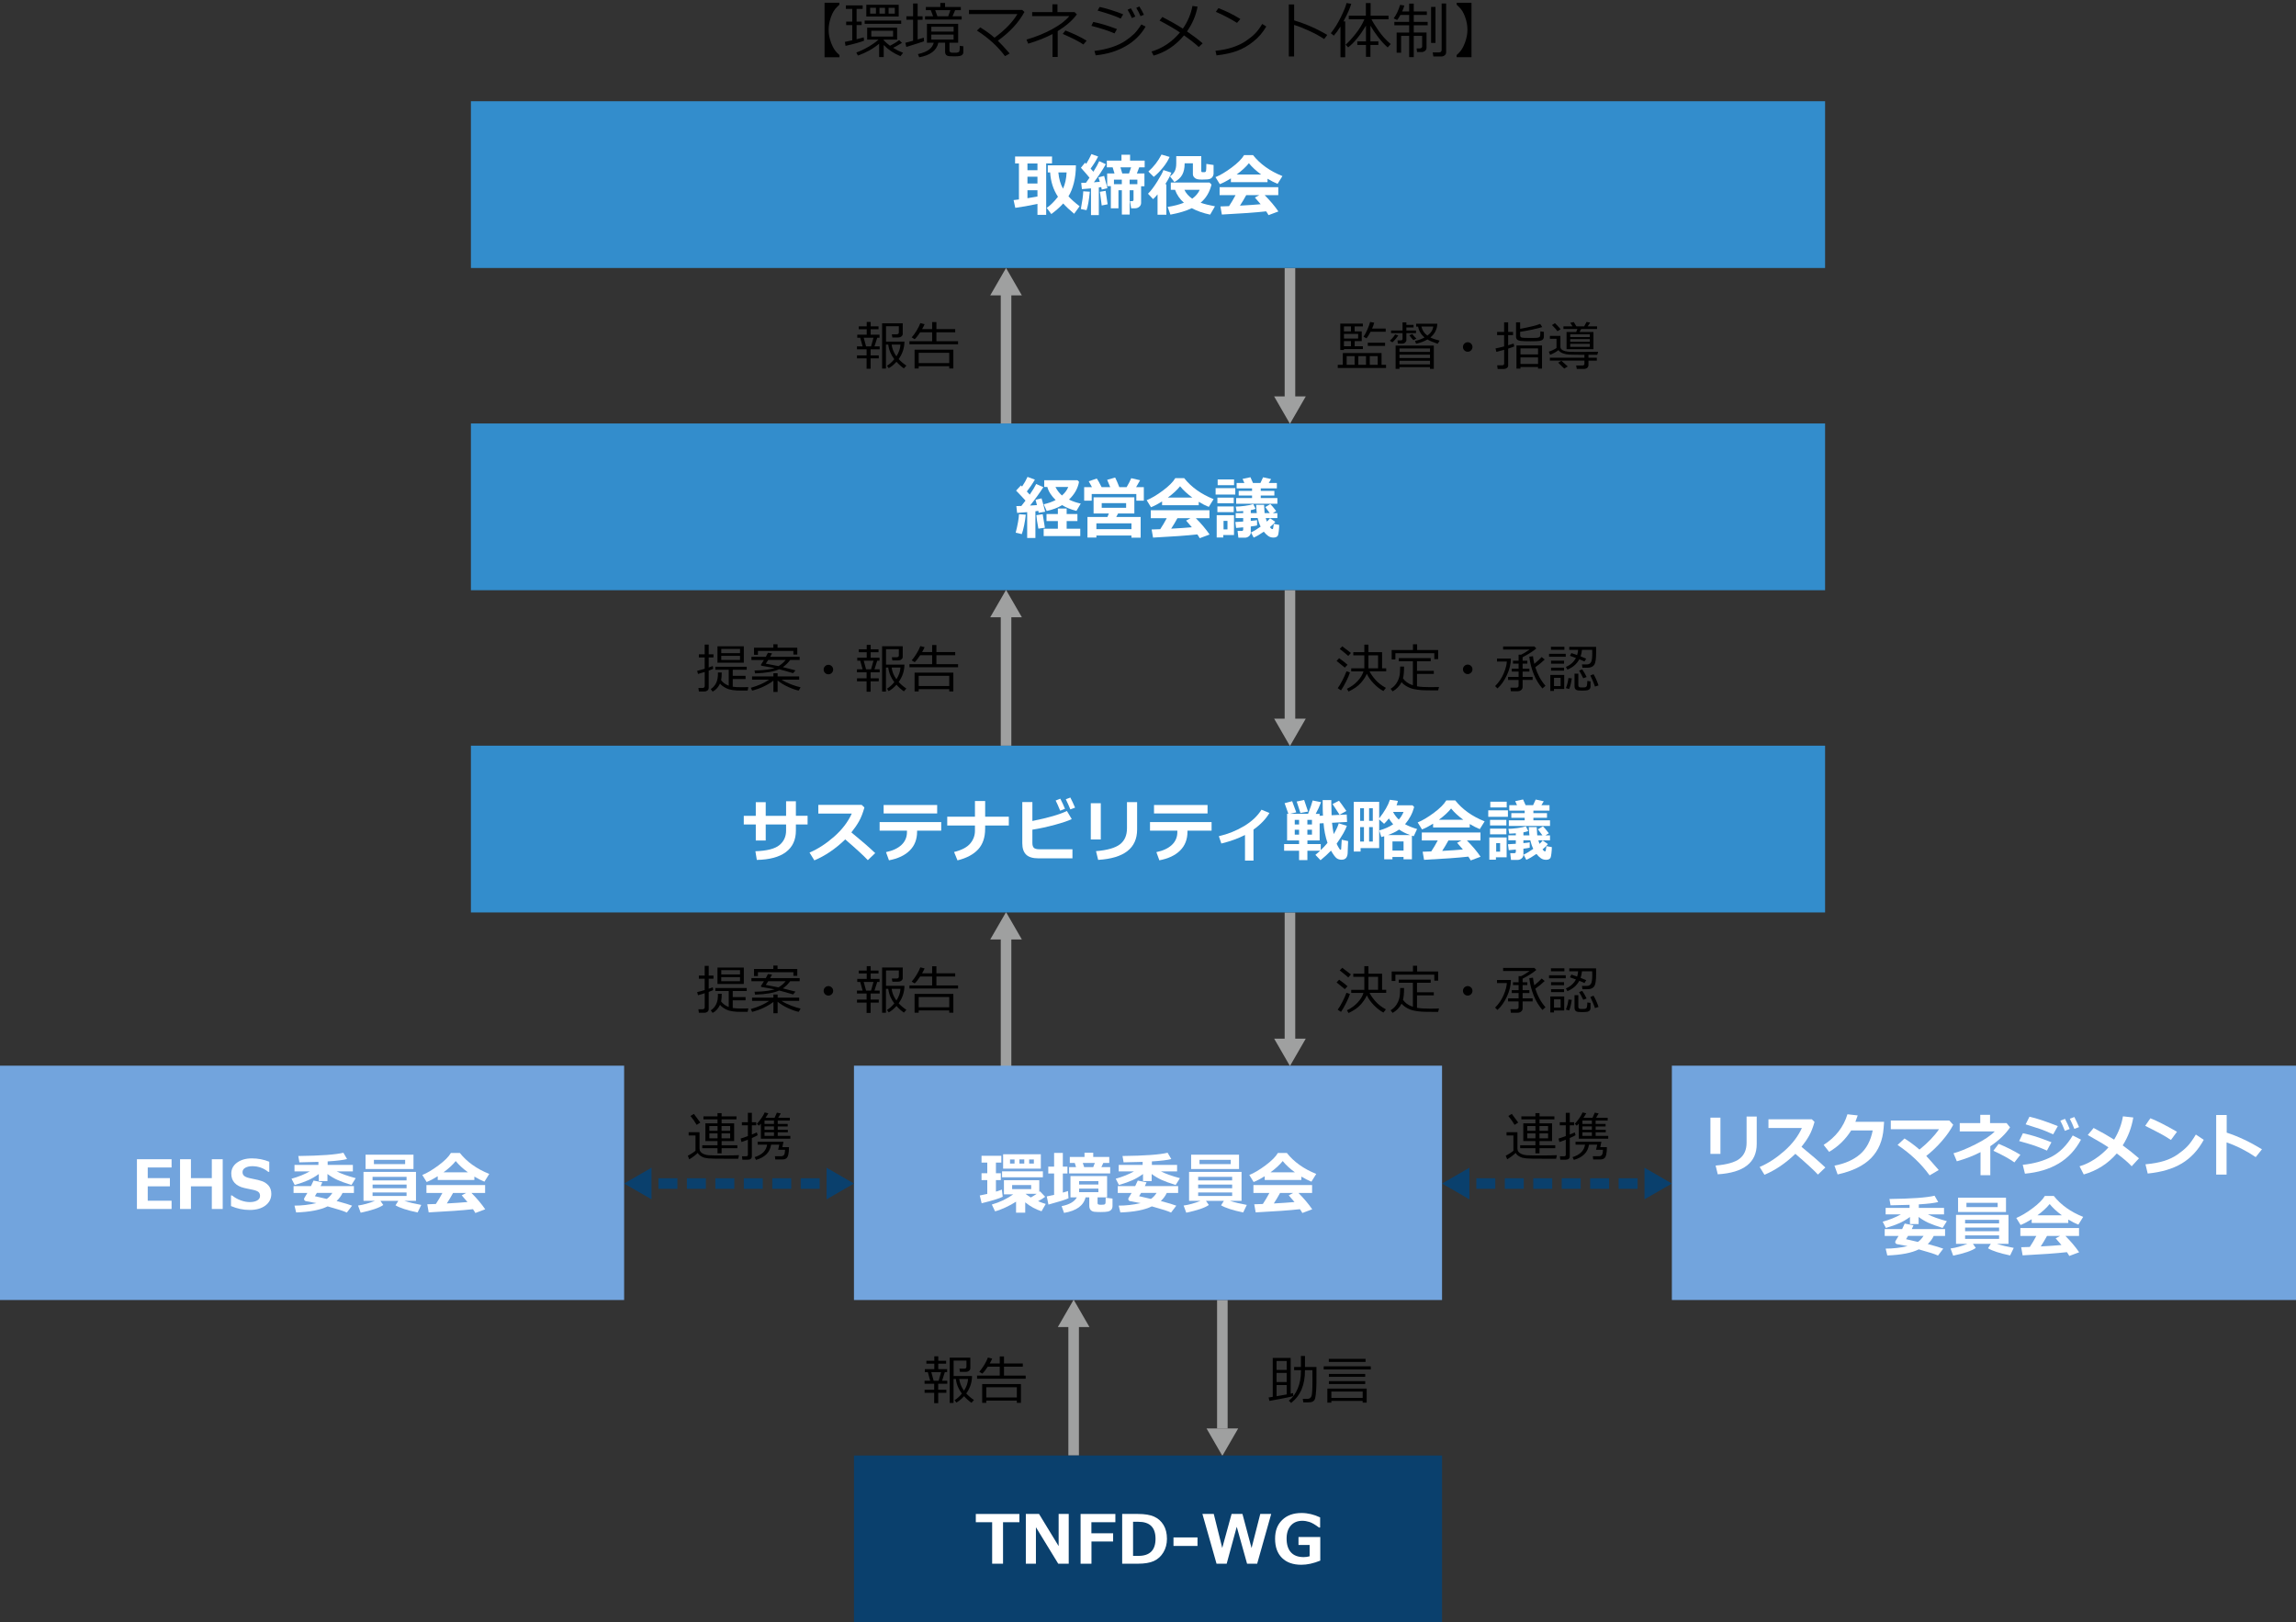 <?xml version="1.0" encoding="UTF-8"?>
<svg id="_レイヤー_2" data-name="レイヤー 2" xmlns="http://www.w3.org/2000/svg" width="1019" height="719.93" viewBox="0 0 1019 719.93">
  <rect x="0" y="0" width="1019" height="719.93" fill="#333333" stroke="none"/>
  <defs>
    <style>
      .cls-1 {
        fill: #0a406d;
      }

      .cls-2 {
        fill: #72a4dd;
      }

      .cls-3 {
        fill: #fff;
      }

      .cls-4 {
        fill: #338dcc;
      }

      .cls-5 {
        stroke: #9fa0a0;
      }

      .cls-5, .cls-6, .cls-7 {
        fill: none;
        stroke-width: 4.69px;
      }

      .cls-6, .cls-7 {
        stroke: #0a406d;
      }

      .cls-8 {
        fill: #9fa0a0;
      }

      .cls-7 {
        stroke-dasharray: 8.42 4.21;
      }
    </style>
  </defs>
  <g id="_レイヤー_1-2" data-name="レイヤー 1">
    <g>
      <line class="cls-5" x1="572.5" y1="118.93" x2="572.5" y2="176.93"/>
      <polygon class="cls-8" points="565.48 175.93 572.5 188.09 579.52 175.93 565.48 175.93"/>
    </g>
    <g>
      <line class="cls-5" x1="446.5" y1="188.09" x2="446.5" y2="130.09"/>
      <polygon class="cls-8" points="453.52 131.09 446.5 118.93 439.48 131.09 453.52 131.09"/>
    </g>
    <g>
      <path d="M593.72,163.31v-1.41h2.24v-5.21h17.2v5.21h1.99v1.41h-21.44ZM601.23,151.38v2.29h3.64v1.25h-8.41v.4h-1.63v-11.72h10.03v1.27h-3.64v2.18h3.14v4.33h-3.14ZM599.58,144.87h-3.12v2.18h3.12v-2.18ZM596.47,148.19v2.04h6.3v-2.04h-6.3ZM599.58,153.67v-2.29h-3.12v2.29h3.12ZM597.67,161.9h3.52v-3.87h-3.52v3.87ZM602.85,161.9h3.4v-3.87h-3.4v3.87ZM608.28,147.23c-.64,1.25-1.24,2.23-1.79,2.92l-1.34-.71c.53-.76,1.09-1.79,1.68-3.11.59-1.32,1.01-2.47,1.26-3.45l1.81.33c-.21.79-.53,1.66-.95,2.61h6.05v1.41h-6.72ZM607.05,153.5v-1.42h7.67v1.42h-7.67ZM607.93,161.9h3.52v-3.87h-3.52v3.87Z"/>
      <path d="M617.96,151.91l-1.12-.71c1.13-1.05,1.9-1.97,2.31-2.78l1.42.41c-.24.43-.63.97-1.18,1.62-.55.65-1.03,1.13-1.43,1.46ZM622.31,152.5h-1.91l-.17-1.44h1.4c.56,0,.84-.22.84-.67v-2.54h-5.1v-1.17h5.1v-3.62h1.7v1.11h3.18v1.15h-3.18v1.36h4.28v1.17h-4.28v3.12c0,.38-.18.73-.53,1.05-.36.32-.79.48-1.31.48ZM634.66,162.94h-13.56v.74h-1.71v-10.31h16.96v10.31h-1.7v-.74ZM634.66,156.17v-1.52h-13.56v1.52h13.56ZM621.1,158.88h13.56v-1.48h-13.56v1.48ZM621.1,161.71h13.56v-1.6h-13.56v1.6ZM627.29,150.94c-.49-.47-1.09-1.19-1.8-2.15l1.32-.55c.51.73,1.13,1.4,1.84,2.03l-1.36.68ZM634.82,149.75c1.08.55,2.45,1.02,4.12,1.41l-.88,1.39c-1.95-.63-3.46-1.26-4.55-1.9-1.45.86-3.13,1.48-5.03,1.88l-.46-1.23c1.56-.34,2.97-.85,4.21-1.55-1.53-1.26-2.49-2.87-2.86-4.82h-.87v-1.26h9.4c-.02,1.2-.31,2.32-.85,3.38s-1.29,1.96-2.24,2.7ZM633.5,148.94c1.53-1.12,2.4-2.46,2.62-4.01h-5.27c.34,1.61,1.22,2.95,2.65,4.01Z"/>
      <path d="M649.28,153.99c0-.58.21-1.08.62-1.49s.91-.62,1.49-.62,1.08.21,1.49.62.62.91.62,1.49-.21,1.08-.62,1.49-.91.62-1.49.62-1.08-.21-1.49-.62-.62-.91-.62-1.49Z"/>
      <path d="M664.11,156.17l-.37-1.54c.96-.18,2.23-.48,3.81-.89v-5.02h-3.11v-1.41h3.11v-4.28h1.79v4.28h2.18v1.41h-2.18v4.51c1.14-.33,1.94-.59,2.42-.78l.29,1.29c-.5.24-1.4.56-2.7.96v7.49c0,.48-.2.86-.6,1.14-.4.28-.87.42-1.4.42h-2.66l-.22-1.63h2.18c.61,0,.92-.27.92-.81v-6.08c-1.43.41-2.58.72-3.45.92ZM672.82,143.04h1.84v2.89c4.29-.79,7.25-1.52,8.88-2.19l.93,1.41c-.84.29-2.28.65-4.33,1.09-2.05.43-3.87.77-5.47,1.02v1.56c0,.52.23.84.68.97s1.77.19,3.95.19c1.35,0,2.24-.02,2.67-.05.43-.04.76-.1.99-.21.23-.1.39-.23.47-.38.09-.15.15-.44.17-.86s.04-.91.04-1.44l1.56.24v2.08c0,.54-.16.97-.47,1.29-.31.32-.79.53-1.44.64-.65.11-1.95.16-3.92.16-2.22,0-3.71-.05-4.47-.15s-1.29-.31-1.6-.62c-.31-.32-.46-.75-.46-1.31v-6.32ZM682.61,162.87h-7.8v.72h-1.78v-10.29h11.34v10.29h-1.76v-.72ZM682.61,157.27v-2.66h-7.8v2.66h7.8ZM674.81,161.51h7.8v-2.9h-7.8v2.9Z"/>
      <path d="M687.86,160.03v-1.29h15.33v-1.31h-2.79c-1.57-.01-2.87-.03-3.88-.07s-1.95-.22-2.82-.53c-.86-.31-1.54-.79-2.04-1.44-1.02.81-2.25,1.5-3.7,2.06l-.56-1.39c.46-.13,1.05-.37,1.79-.72.74-.35,1.27-.64,1.61-.89v-4.09h-2.94v-1.29h4.67v4.86c0,.47.19.86.57,1.19s.89.56,1.53.72c.64.16,1.38.25,2.22.29s2.17.05,3.99.05c3.22,0,6.04-.02,8.44-.07l-.37,1.32h-3.92v1.32h3.71v1.29h-3.71v1.96c0,.51-.19.93-.57,1.24s-.84.48-1.39.48h-3.23l-.29-1.52h2.77c.6,0,.91-.26.91-.77v-1.39h-15.33ZM691.24,146.99c-.5-.72-1.32-1.63-2.46-2.73l1.31-.84c.69.61,1.53,1.5,2.54,2.68l-1.39.88ZM694.23,163.57c-.08-.08-.97-.95-2.68-2.61l1.41-.86c.6.5,1.54,1.34,2.83,2.53l-1.56.94ZM695.26,154.96v-7.64h4.28l.52-1.31h-6.18v-1.18h4.04l-1.01-1.58,1.56-.33,1.16,1.91h3.45l1.06-1.96,1.6.29-1.11,1.67h4.17v1.18h-7.07c-.09.18-.33.61-.72,1.31h6.18v7.64h-11.93ZM705.59,149.6v-1.25h-8.7v1.25h8.7ZM696.89,151.68h8.7v-1.2h-8.7v1.2ZM696.89,153.93h8.7v-1.36h-8.7v1.36Z"/>
    </g>
    <g>
      <path d="M384.61,163.65v-4.6h-4.26v-1.34h4.26v-2.68h-4.28v-1.31h2.51l-1.06-3.84h-1.31v-1.34h4.19v-2.42h-3.52v-1.28h3.52v-1.97h1.76v1.97h3.49v1.28h-3.49v2.42h3.93v1.34h-1.01l-1.24,3.84h2.31v1.31h-4.02v2.68h3.62v1.34h-3.62v4.6h-1.79ZM384.38,153.72h2.21l1.08-3.84h-4.34l1.05,3.84ZM391.49,163.57v-20.1h9.16v4.7c0,.45-.2.83-.6,1.14-.4.31-.86.46-1.39.46h-2.61l-.24-1.41h2.08c.69,0,1.03-.28,1.03-.84v-2.74h-5.69v6.83h8.18c-.04,2.85-.89,5.43-2.57,7.74.99,1.08,2.13,2.04,3.42,2.9l-1.1,1.25c-1.25-.89-2.35-1.87-3.29-2.94-1.13,1.26-2.28,2.2-3.44,2.83l-.77-1.08c1.14-.67,2.22-1.64,3.25-2.92l-.05-.06c-.58-.72-1.12-1.63-1.62-2.72s-.84-2.31-1.02-3.68h-1.02v10.64h-1.75ZM397.84,158.13c1.11-1.72,1.71-3.45,1.8-5.2h-3.92c.24,1.85.94,3.58,2.12,5.2Z"/>
      <path d="M408.38,147.47c-.96,1.47-1.77,2.49-2.43,3.07l-1.32-.81c.72-.82,1.45-1.83,2.19-3.04s1.29-2.3,1.64-3.29l1.89.48c-.28.66-.65,1.39-1.11,2.18h4.46v-3.13h1.89v3.13h8.35v1.41h-8.35v3.97h9.62v1.36h-21.58v-1.36h10.07v-3.97h-5.33ZM421.29,162.52h-13.56v1.01h-1.82v-8.33h17.2v8.33h-1.82v-1.01ZM407.73,161.13h13.56v-4.55h-13.56v4.55Z"/>
    </g>
  </g>
  <g id="_レイヤー_2-2" data-name="レイヤー 2">
    <rect class="cls-4" x="209" y="44.93" width="601" height="74"/>
    <g>
      <path class="cls-3" d="M460.44,90.48c-3.95.84-7.23,1.43-9.84,1.76l-.75-3.44,2.37-.29v-15.97h-1.71v-3.09h16.41l-.03,3.09h-2.58v22.82h-3.87v-4.88ZM456,72.54v2.99h4.44v-2.99h-4.44ZM456,78.41v3.03h4.44v-3.03h-4.44ZM456,87.96c1.53-.23,3.01-.48,4.44-.75v-2.77h-4.44v3.52ZM477.5,73.37c0,2.82-.3,5.42-.9,7.8s-1.4,4.36-2.4,5.95c1.19,1.33,2.84,2.8,4.95,4.42l-2.43,3.33c-1.93-1.6-3.55-3.12-4.86-4.57-1.37,1.54-3.12,3.11-5.27,4.69l-2.05-2.72c1.65-1.13,3.32-2.78,5-4.95-2.06-3.12-3.22-6.71-3.47-10.8h-1.04v-3.15h12.48ZM471.77,83.73c.93-1.95,1.46-4.36,1.61-7.21h-3.66c.24,2.79.93,5.2,2.05,7.21Z"/>
      <path class="cls-3" d="M483.68,85.08c-.39,3.94-.88,6.67-1.46,8.19l-2.52-.51c.63-3.3.99-5.92,1.07-7.87l2.92.19ZM487.67,95.45h-3.47v-11.84c-1.79.18-3.13.28-4.03.32l-.32-2.77c.69,0,1.4-.01,2.11-.04.51-.69,1.04-1.45,1.58-2.26-.82-1.02-2.09-2.49-3.81-4.41l1.83-2.26.51.53c.97-1.56,1.74-3.01,2.33-4.34l2.97,1.08c-.91,1.81-2.02,3.59-3.34,5.36.46.51.87.97,1.23,1.39,1.2-1.91,2.07-3.48,2.59-4.69l2.93,1.35c-1.42,2.53-3.18,5.21-5.3,8.03.67-.05,1.55-.13,2.64-.23-.29-1.05-.49-1.71-.6-1.98l2.52-.63c.35,1.26.84,3.08,1.46,5.46l-2.52.6c-.02-.19-.1-.55-.23-1.1l-1.08.18v12.23ZM491.58,90.66l-2.62.53c-.25-1.69-.52-3.72-.81-6.08l2.55-.42c.03.41.32,2.4.88,5.98ZM506.45,89.98c0,.73-.27,1.33-.81,1.78-.54.46-1.18.68-1.91.68h-1.71l-.51-3.18h.94c.42,0,.63-.21.63-.63v-4.19h-1.71v10.77h-3.47v-10.77h-1.51v8h-3.38v-9.83h-1.63v-5.64h3.25l-.82-2.71h-2.58v-2.99h6.5v-2.59h3.82v2.59h6.47v2.99h-2.42l-1.03,2.71h3.35v5.7h-1.48v7.31ZM494.39,81.74h3.49v-2.01h-3.49v2.01ZM498.08,76.98h3l.92-2.71h-4.73l.81,2.71ZM501.35,81.74h3.43v-2.01h-3.43v2.01Z"/>
      <path class="cls-3" d="M517.67,95.3h-3.93v-9.04c-.73.89-1.39,1.59-1.98,2.11l-2.26-2.4c1.2-1.15,2.57-2.95,4.1-5.39s2.45-4.15,2.74-5.11l3.54,1.14c-.55,1.46-1.46,3.17-2.74,5.16h.51v13.54ZM519.09,69.65c-.68,1.56-1.69,3.16-3.01,4.78-1.32,1.62-2.66,2.98-4.02,4.06l-2.39-2.37c2.4-2.13,4.34-4.64,5.82-7.53l3.6,1.05ZM537.68,81.9c-.81,3.37-2.42,6.05-4.82,8.06,1.53.56,3.65,1.09,6.36,1.6l-2.14,3.69c-3.09-.65-5.81-1.61-8.17-2.86-2.43,1.19-5.59,2.14-9.46,2.86l-1.23-3.43c2.75-.41,5.16-1.03,7.21-1.86-1.81-1.58-3.12-3.49-3.93-5.73h-1.88v-3.24h17.17l.89.91ZM538.61,77.12c-.09.72-.35,1.31-.8,1.75-.44.45-1.13.69-2.07.75s-1.69.08-2.28.08c-.97,0-1.7-.07-2.21-.21s-.94-.42-1.3-.83-.53-.9-.53-1.45v-4.75h-3.66v.13c0,2.02-.36,3.68-1.08,4.98s-1.88,2.37-3.47,3.21l-1.95-2.52c.85-.56,1.53-1.27,2.03-2.15s.75-2.09.75-3.65v-3.18h11.1v6.58c0,.36.16.54.48.54h.95c.37,0,.6-.2.69-.59.09-.4.13-1.42.13-3.07l3.21.48v3.9ZM529.11,88.17c1.55-1.09,2.67-2.41,3.35-3.94h-6.81c.71,1.51,1.87,2.83,3.46,3.94Z"/>
      <path class="cls-3" d="M562.55,80.84h-16.26v-1.67c-1.81,1.13-3.45,1.99-4.92,2.56l-1.92-3.12c2.1-.84,4.49-2.26,7.17-4.25s4.52-3.83,5.52-5.52h3.97c3.17,3.99,7.52,7.09,13.05,9.3l-2.14,3.44c-1.39-.55-2.88-1.3-4.47-2.26v1.51ZM561.95,93.79c-4.64.52-11.2.99-19.67,1.42l-.63-3.6,3.82-.13c1.04-1.56,2-3.19,2.89-4.88h-7.08v-3.52h26.04v3.52h-6.04c2.49,2.52,4.52,4.93,6.09,7.24l-4.38,1.64c-.22-.44-.58-1-1.05-1.68ZM548.84,77.44h10.87c-2.25-1.64-4.06-3.31-5.43-5.01-1.3,1.63-3.11,3.3-5.43,5.01ZM550.3,91.26c3.86-.21,6.92-.42,9.2-.63-.96-1.17-1.81-2.16-2.56-2.97l1.95-1.05h-5.8c-.86,1.59-1.79,3.14-2.78,4.66Z"/>
    </g>
    <g>
      <path d="M372.55,1.23v.83c-.18.18-.51.51-1,.98-1.13,1.04-2.06,2.56-2.77,4.56-.68,1.91-1.02,3.81-1.02,5.7s.39,3.83,1.16,5.84c.76,1.97,1.67,3.45,2.73,4.44l.92.87v.95h-6.62V1.23h6.59Z"/>
      <path d="M375.26,20.36l-.3-1.77c1-.19,2.1-.43,3.28-.7v-6.76h-2.7v-1.54h2.7V3.94h-2.83v-1.54h7.46v1.54h-2.7v5.64h2.25v1.54h-2.25v6.29c1.41-.35,2.46-.63,3.16-.83l.15,1.48c-1.76.69-4.5,1.46-8.21,2.29ZM380.75,24.65l-.69-1.36c1.53-.51,3.26-1.32,5.19-2.43,1.93-1.11,3.48-2.21,4.65-3.29h-5.04v-5.29h13.3v5.29h-5.97v.29c.82.86,1.75,1.68,2.81,2.45,1.89-1,3.24-1.84,4.05-2.52l1.27,1.24c-1.57.94-2.89,1.67-3.94,2.2,1.39.87,2.86,1.6,4.42,2.2l-1.16,1.49c-2.77-1.1-5.25-2.74-7.44-4.93v5.34h-2.02v-5.93c-2.76,2.29-5.91,4.03-9.44,5.25ZM383.75,10.57v-1.45h16.22v1.45h-16.22ZM384.49,7.33V2.12h14.37v5.21h-14.37ZM388.76,6.06v-2.6h-2.57v2.6h2.57ZM396.36,13.63h-9.66v2.58h9.66v-2.58ZM390.33,3.47v2.6h2.45v-2.6h-2.45ZM397.13,3.47h-2.76v2.6h2.76v-2.6Z"/>
      <path d="M402.24,20.83l-.44-1.85c.89-.2,2.03-.5,3.44-.9v-9.32h-2.98v-1.54h2.98V1.56h2.02v5.67h2.2v1.54h-2.2v8.74l2.72-.8.12,1.59c-.69.27-3.3,1.12-7.86,2.53ZM416.45,18.96c-.71,3.4-3.54,5.56-8.48,6.47l-.58-1.41c2.37-.56,4.06-1.27,5.08-2.11s1.66-1.83,1.94-2.95h-3.02v-8.4h13.86v8.4h-3.86v3.41c0,.26.07.48.21.64.14.16.32.27.53.32s.69.08,1.42.08,1.19-.03,1.38-.09c.19-.06.38-.14.59-.24.2-.1.33-.42.38-.96.05-.54.07-1.13.07-1.78l1.57.2v2.65c0,.53-.23.96-.69,1.31-.46.34-1.55.51-3.28.51-.84,0-1.59-.03-2.24-.08s-1.13-.24-1.43-.57c-.3-.33-.45-.79-.45-1.39v-4.02h-2.98ZM414.13,7.22l-1.03-2.7h-2.19v-1.42h6.42v-1.79h2.1v1.79h7v1.42h-2.53l-1.15,2.7h4.06v1.46h-16.26v-1.46h3.57ZM413.34,14.03h9.89v-2.15h-9.89v2.15ZM423.22,15.35h-9.89v2.2h9.89v-2.2ZM415.06,4.52l.98,2.7h4.8l.96-2.7h-6.74Z"/>
      <path d="M448.11,23.73l-2.08,1.19c-3.13-4.25-7.28-8.03-12.45-11.36l1.46-1.4c2.33,1.4,4.44,2.92,6.34,4.57,4.64-3.4,8.02-6.89,10.15-10.47h-21.49v-1.86h23.62l1,.91c-2.58,4.74-6.52,8.99-11.81,12.76,1.36,1.3,3.11,3.19,5.25,5.66Z"/>
      <path d="M469.42,25.27h-2.29v-10.18c-2.96,1.59-6.56,3.02-10.8,4.29l-.76-1.81c4.1-1.19,7.89-2.71,11.34-4.59,3.46-1.87,6.01-3.81,7.67-5.83h-16.49v-1.78h8.99V1.89h2.24v3.49h7.58l1.03.99c-1.85,2.58-4.69,5.07-8.5,7.45v11.46ZM482.27,18.04l-1.44,1.7c-2.09-1.4-5.15-2.96-9.18-4.69l1.21-1.52c3.59,1.39,6.72,2.89,9.4,4.51Z"/>
      <path d="M495.72,12.91l-1.08,1.91c-2.73-1.19-6.16-2.3-10.27-3.35l.82-1.73c2.97.56,6.48,1.62,10.53,3.16ZM508.43,11.8c-2.04,3.59-4.99,6.49-8.84,8.7s-8.29,3.56-13.32,4.05l-.54-1.95c2.99-.37,5.64-.95,7.96-1.74s4.27-1.72,5.84-2.8c1.57-1.08,2.85-2.1,3.84-3.07.98-.97,2.04-2.35,3.18-4.14l1.89.95ZM498.48,6.37l-1.11,1.87c-2.19-1.05-5.6-2.24-10.24-3.55l.9-1.61c1.24.25,2.88.69,4.94,1.32,2.05.63,3.89,1.29,5.52,1.96ZM503.87,7.34l-1.52.67c-.63-1.43-1.27-2.66-1.91-3.69l1.44-.65c.76,1.17,1.42,2.39,1.99,3.66ZM507.7,6.54l-1.52.62c-.6-1.4-1.23-2.62-1.89-3.65l1.37-.65c.71,1.1,1.39,2.33,2.03,3.68Z"/>
      <path d="M531.49,2.94c-.69,3.84-2.25,7.51-4.68,11.01,2.67,1.82,4.99,3.58,6.95,5.27l-1.73,1.65c-1.22-1.21-3.41-2.94-6.55-5.17-3.67,4.46-8.17,7.46-13.5,8.98l-.92-1.83c4.85-1.41,9.06-4.22,12.62-8.44-2.02-1.41-5.04-3.17-9.06-5.29l1.27-1.59c3.56,1.84,6.59,3.56,9.08,5.18,2.16-3.12,3.58-6.47,4.26-10.06l2.27.29Z"/>
      <path d="M561.99,11.77c-1.48,2.58-3.39,4.8-5.75,6.68-2.36,1.88-4.81,3.27-7.35,4.19-2.54.92-5.54,1.56-8.98,1.93l-.46-2.03c2.87-.29,5.43-.82,7.7-1.58,2.27-.76,4.19-1.68,5.77-2.76,1.58-1.08,2.91-2.14,3.99-3.2,1.08-1.06,2.18-2.52,3.28-4.37l1.81,1.13ZM550.5,8.42l-1.49,1.73c-3.14-1.93-6.27-3.56-9.39-4.89l1.13-1.65c3.29,1.23,6.53,2.83,9.74,4.81Z"/>
      <path d="M589.06,15.5l-1.38,1.83c-1.83-1.22-4.01-2.42-6.55-3.6s-4.8-2.07-6.79-2.66v13.99h-2.35V1.98h2.37v7.07c5.21,1.56,10.11,3.72,14.7,6.46Z"/>
      <path d="M599.71,1.69c-.55,1.96-1.71,4.56-3.47,7.79h.78v15.93h-2.1v-13.62c-.95,1.53-1.93,2.87-2.95,4.03l-1.34-1.08c1.59-1.96,3.06-4.3,4.4-7.01,1.34-2.72,2.21-4.85,2.6-6.39l2.08.36ZM617.22,19.56l-1.34,1.49c-1.36-1.17-2.76-2.67-4.18-4.51-1.42-1.84-2.58-3.57-3.48-5.17v7.01h3.52v1.57h-3.52v5.26h-1.98v-5.26h-3.84v-1.57h3.84v-6.99c-2.64,4.38-5.27,7.59-7.91,9.64l-1.12-1.21c1.19-1,2.63-2.57,4.34-4.7,1.71-2.13,3.04-4.31,3.99-6.55h-6.93v-1.62h7.58V1.36h2.11v5.59h7.94v1.62h-7.53c.37.88,1.37,2.51,3,4.88,1.63,2.38,3.47,4.41,5.52,6.11Z"/>
      <path d="M630.87,23.11h-1.95l-.22-1.62h1.42c.32,0,.57-.09.76-.26s.29-.37.29-.59v-4.73h-3.72v9.44h-2.04v-9.44h-3.57v7.49h-1.99v-8.95h5.56v-3.22h-6.58v-1.52h6.58v-3.08h-3.89c-.54,1.01-1.03,1.76-1.45,2.25l-1.54-.71c1.21-1.65,2.17-3.66,2.86-6.01l1.87.3c-.2.79-.52,1.67-.96,2.62h3.11V1.61h2.04v3.47h5.81v1.54h-5.81v3.08h6.17v1.52h-6.17v3.22h5.67v6.72c0,.59-.22,1.06-.67,1.42-.45.36-.98.53-1.58.53ZM635.14,19.04V3.06h1.95v15.98h-1.95ZM639.59,25.06h-3.44l-.3-1.81h2.89c.3,0,.55-.09.76-.28.21-.19.32-.43.32-.72V1.56h2v21.61c0,.57-.22,1.03-.66,1.38-.44.35-.96.52-1.57.52Z"/>
      <path d="M653.07,25.39h-6.6v-.95c.16-.15.46-.44.91-.87,1.06-.99,1.97-2.48,2.73-4.47.77-2.03,1.16-3.99,1.16-5.87s-.34-3.77-1.02-5.66c-.7-1.98-1.63-3.49-2.77-4.52-.29-.26-.62-.59-.99-.98v-.83h6.58v24.14Z"/>
    </g>
    <rect class="cls-4" x="209" y="187.93" width="601" height="74"/>
    <g>
      <path class="cls-3" d="M455.25,228.41c-.12,1.39-.36,2.96-.72,4.72-.36,1.76-.71,3.06-1.05,3.9l-2.7-.63c.88-3.44,1.37-6.17,1.46-8.19l3,.19ZM459.51,238.75h-3.63v-11.47c-2.01.19-3.5.3-4.47.34l-.34-3.03c.53,0,1.26-.01,2.21-.04.7-.88,1.32-1.67,1.85-2.39-1.09-1.23-2.49-2.71-4.17-4.44l2.14-2.3.51.51c1.03-1.53,1.83-2.96,2.42-4.29l3.27,1.2c-1.08,1.88-2.28,3.64-3.57,5.27l1.29,1.39c1.36-1.98,2.31-3.55,2.86-4.72l3.18,1.41c-1.76,2.74-3.73,5.47-5.92,8.17l3.08-.21c-.3-1.23-.51-2.02-.63-2.36l2.67-.63c.44,1.43.97,3.4,1.6,5.93l-2.89.48c0-.18-.06-.46-.15-.86-.33.05-.76.11-1.29.18v11.85ZM463.74,234.2l-2.89.41c-.51-2.65-.81-4.64-.89-5.99l2.81-.42.97,6.01ZM479.43,237.89h-16.23v-3.24h6.3v-3.4h-5.04v-3.12h5.04v-2.46h3.9v2.46h4.78v3.12h-4.78v3.4h6.04v3.24ZM478.89,213.79c-.49,2.9-1.97,5.54-4.44,7.91,1.47.75,3.21,1.35,5.21,1.79l-1.92,3.24c-2.63-.68-4.74-1.54-6.34-2.56-1.89,1.15-4.18,2.02-6.86,2.59l-1.32-2.97c1.98-.45,3.75-1.07,5.29-1.88-1.94-1.9-3.17-3.84-3.68-5.8h-1.38v-3h14.74l.69.69ZM471.31,219.9c1.34-1.16,2.27-2.43,2.8-3.79h-5.68c.72,1.45,1.68,2.71,2.89,3.79Z"/>
      <path class="cls-3" d="M484.64,216.2c-.54-1.04-1.02-1.91-1.44-2.61l3.57-1.23c.43.56,1.15,1.84,2.15,3.84h3.82c-.56-1.4-1.01-2.49-1.36-3.27l3.54-1c.59,1.15,1.2,2.57,1.85,4.26h3.24c.9-1.5,1.58-2.83,2.05-3.98l3.93.92c-.55,1-1.14,2.02-1.77,3.06h3.43v6.01h-3.33v-2.97h-19.8v2.97h-3.35v-6.01h3.47ZM502.16,237.67h-15.57v.88h-3.96v-9.13h8.86l.64-1.55h-6.78v-7.18h18.09v7.18h-7.21l-.83,1.55h10.84v9.18h-4.09v-.94ZM486.59,234.83h15.57v-2.58h-15.57v2.58ZM499.79,225.35v-2.08h-10.83v2.08h10.83Z"/>
      <path class="cls-3" d="M532.01,224.21h-16.26v-1.67c-1.81,1.13-3.45,1.99-4.92,2.56l-1.92-3.12c2.1-.84,4.49-2.26,7.17-4.25s4.52-3.83,5.52-5.52h3.97c3.17,3.99,7.52,7.09,13.05,9.3l-2.14,3.44c-1.39-.55-2.88-1.3-4.47-2.26v1.51ZM531.41,237.16c-4.64.52-11.2.99-19.67,1.42l-.63-3.6,3.82-.13c1.04-1.56,2-3.19,2.89-4.88h-7.08v-3.52h26.04v3.52h-6.04c2.49,2.52,4.52,4.93,6.09,7.24l-4.38,1.64c-.22-.44-.58-1-1.05-1.68ZM518.3,220.81h10.87c-2.25-1.64-4.06-3.31-5.43-5.01-1.3,1.63-3.11,3.3-5.43,5.01ZM519.77,234.62c3.86-.21,6.92-.42,9.2-.63-.96-1.17-1.81-2.16-2.56-2.97l1.95-1.05h-5.8c-.86,1.59-1.79,3.14-2.78,4.66Z"/>
      <path class="cls-3" d="M548.24,219.49h-8.73v-2.87h8.73v2.87ZM547.67,237.44h-4.76v1.08h-2.92v-9.87h7.68v8.79ZM547.55,223.33h-7.25v-2.49h7.25v2.49ZM547.55,227.27h-7.25v-2.52h7.25v2.52ZM547.7,215.33h-7.28v-2.55h7.28v2.55ZM544.77,234.95v-3.78h-1.74v3.78h1.74ZM555.14,236.21c0,.71-.27,1.29-.81,1.74s-1.14.67-1.8.67h-2.92l-.35-3h1.83c.44,0,.66-.21.66-.63v-.97l-3.15.28-.34-2.64c.84-.04,2-.11,3.49-.21v-1.54h-3.33v-2.21h3.33v-.89c-1.04.09-2.02.14-2.92.16l-.38-2.15c1.01,0,2.33-.11,3.97-.32s2.91-.48,3.79-.79l1.05,2.09c-.56.22-1.27.42-2.14.59v1.32h2.67c-.13-.99-.22-2.21-.29-3.66h3.52c.04.9.12,2.12.23,3.66h2.3c-.8-1.05-1.46-1.95-1.99-2.68l2.24-1.32c.52.48,1.39,1.51,2.61,3.09l-1.51.91h2.02v2.21h-5.17c.18.61.35,1.13.51,1.57.61-.57,1.08-1.07,1.42-1.51l2.31,1.6c-.45.63-1.25,1.43-2.4,2.37.48.58.83.86,1.07.86.17,0,.28-.08.34-.23.06-.15.17-.85.34-2.09l2.39.45c0,.8-.06,1.71-.18,2.73s-.25,1.67-.39,1.96c-.14.29-.38.51-.72.68s-.76.25-1.27.25c-.88,0-1.65-.23-2.31-.7-.66-.46-1.31-1.1-1.96-1.91-1.77,1.24-3.27,2.11-4.5,2.62l-1.2-2.29c1.26-.57,2.69-1.43,4.29-2.58-.55-1.11-.99-2.38-1.32-3.81h-3.06v1.27c1.47-.14,2.41-.25,2.8-.35v2.37c-.5.14-1.43.29-2.8.45v2.55ZM566.93,223.55h-18.3v-2.52h7.05v-1.11h-5.93v-2.07h5.93v-1.11h-6.84v-2.4h3.44l-.81-1.8,3.49-.75,1.14,2.55h3.3l1.17-2.52,3.57.78-1.05,1.74h3.6v2.4h-7.15v1.11h6.04v2.07h-6.04v1.11h7.38v2.52Z"/>
    </g>
    <g>
      <g>
        <line class="cls-5" x1="572.5" y1="404.93" x2="572.5" y2="461.93"/>
        <polygon class="cls-8" points="565.48 460.93 572.5 473.09 579.52 460.93 565.48 460.93"/>
      </g>
      <g>
        <line class="cls-5" x1="446.5" y1="473.93" x2="446.5" y2="415.93"/>
        <polygon class="cls-8" points="453.52 416.93 446.5 404.78 439.48 416.93 453.52 416.93"/>
      </g>
    </g>
    <g>
      <g>
        <line class="cls-6" x1="735" y1="525.24" x2="731" y2="525.24"/>
        <line class="cls-7" x1="726.79" y1="525.24" x2="653.11" y2="525.24"/>
        <line class="cls-6" x1="651" y1="525.24" x2="647" y2="525.24"/>
      </g>
      <polygon class="cls-1" points="652.15 518.22 640 525.24 652.15 532.25 652.15 518.22"/>
      <polygon class="cls-1" points="729.85 532.25 742 525.24 729.85 518.22 729.85 532.25"/>
    </g>
    <line class="cls-5" x1="572.5" y1="261.93" x2="572.5" y2="319.93"/>
    <polygon class="cls-8" points="565.48 318.93 572.5 331.09 579.52 318.93 565.48 318.93"/>
    <line class="cls-5" x1="446.5" y1="330.93" x2="446.5" y2="272.93"/>
    <polygon class="cls-8" points="453.52 273.93 446.5 261.78 439.48 273.93 453.52 273.93"/>
    <g>
      <path d="M596.85,296.28c-.83-.72-2.05-1.71-3.65-2.97l1.12-1.21c1.57,1.09,2.81,2.06,3.73,2.91l-1.2,1.27ZM595.16,306.38l-1.47-.99c.6-.76,1.3-1.91,2.1-3.47s1.39-2.9,1.79-4.02l1.54.53c-.28.98-.81,2.27-1.62,3.87s-1.58,2.96-2.34,4.08ZM598.39,291.1c-1.11-.98-2.38-2.01-3.8-3.11l1.12-1.17c.94.69,2.22,1.67,3.85,2.94l-1.17,1.34ZM605.51,296.59v-5.76h-4.9v-1.41h4.9v-3.33h1.82v3.33h6.06v7.17h1.83v1.34h-7.38c.47,1.04,1.31,2.26,2.53,3.67,1.22,1.41,2.79,2.63,4.71,3.67l-1.1,1.41c-1.47-.77-2.91-1.89-4.32-3.36s-2.42-2.91-3.04-4.31c-.54,1.31-1.44,2.67-2.69,4.09-1.25,1.42-3.06,2.68-5.42,3.78l-.73-1.2c1.9-.9,3.51-2.08,4.83-3.53,1.32-1.45,2.15-2.85,2.5-4.2h-5.42v-1.34h5.81ZM607.33,290.83v5.76h4.28v-5.76h-4.28Z"/>
      <path d="M622.65,301.01c.98,1.42,2.37,2.43,4.19,3.02l.22.07v-10.66h-6.26v-1.38h14.18v1.38h-6.09v4.26h7.46v1.36h-7.46v5.51c1.38.25,3.34.38,5.89.38.73,0,2.02-.02,3.87-.06l-.39,1.49h-1.92c-2.5,0-4.32-.04-5.47-.11-1.15-.08-2.26-.23-3.33-.45-1.07-.22-2.1-.61-3.09-1.16-.99-.55-1.8-1.19-2.42-1.91-.89,1.73-2.21,3.08-3.96,4.08l-.9-1.16c1.05-.64,1.89-1.42,2.5-2.33.62-.91,1.06-1.88,1.33-2.91.27-1.03.41-2.44.41-4.23v-.4h1.74c0,2.27-.16,4.01-.48,5.22ZM636.57,292.53v-2.65h-17.27v2.79h-1.65v-4.21h9.45v-2.55h1.84v2.55h9.33v4.07h-1.71Z"/>
      <path d="M649.28,297.04c0-.58.21-1.08.62-1.49s.91-.62,1.49-.62,1.08.21,1.49.62.62.91.62,1.49-.21,1.08-.62,1.49-.91.62-1.49.62-1.08-.21-1.49-.62-.62-.91-.62-1.49Z"/>
      <path d="M664.6,305.51l-1.05-1.03c1.67-1.67,2.95-3.55,3.82-5.64s1.33-3.84,1.38-5.26h-4.36v-1.34h6.17c0,2.38-.6,4.84-1.78,7.36-1.18,2.53-2.57,4.5-4.18,5.91ZM669.3,301.74v-1.34h4.68v-2.37h-3.03v-1.27h3.03v-2.25h-2.49v-1.27h2.49v-2.7h1.12c.92-.42,2.18-1.18,3.78-2.29h-11.77v-1.36h13.88l.84.9c-1.51,1.28-3.54,2.57-6.07,3.87v1.58h2.1v1.27h-2.1v2.25h3.01v1.27h-3.01v2.37h4.44v1.34h-4.44v3.1c0,.56-.22,1.03-.65,1.39-.43.36-.96.54-1.59.54h-2.97l-.21-1.58h2.58c.7,0,1.05-.3,1.05-.89v-2.55h-4.68ZM684.55,305.54c-1.55-1.77-2.83-3.88-3.83-6.31-1-2.44-1.67-5.04-2-7.8l1.63-.22c.14,1.21.34,2.34.61,3.39,1.4-1.16,2.49-2.16,3.26-3.01l1.34,1.1c-1.15,1.12-2.54,2.26-4.17,3.42.99,3.16,2.49,5.91,4.52,8.23l-1.36,1.19Z"/>
      <path d="M687.49,291.47v-1.32h7.41v1.32h-7.41ZM689.68,305.75v.88h-1.63v-7.1h6.17v6.22h-4.55ZM688.34,288.36v-1.32h5.96v1.32h-5.96ZM688.37,294.53v-1.32h5.78v1.32h-5.78ZM688.37,297.62v-1.32h5.78v1.32h-5.78ZM692.63,300.82h-2.94v3.66h2.94v-3.66ZM700.92,292.58c-1.1,2.08-2.86,3.6-5.28,4.58l-.68-1.2c2-.82,3.49-2.14,4.46-3.96-.94-.36-1.83-.68-2.66-.96l.64-1.21c.61.18,1.46.48,2.55.88.23-.71.38-1.49.45-2.33h-3.93v-1.32h11.89l.02,2.42c0,1.49-.07,2.67-.21,3.56s-.32,1.51-.55,1.87c-.22.37-.51.66-.86.87-.35.21-.73.36-1.15.44s-1.08.12-1.97.12c-.42,0-.86,0-1.33-.01l-.22-1.47s.19.01.47.01h1.61c.92-.01,1.56-.34,1.93-.98.37-.65.56-1.89.56-3.71,0-.25,0-.85-.02-1.8h-4.54c-.1,1.05-.31,2.02-.62,2.9,1.17.44,2,.79,2.5,1.03l-.79,1.26c-.38-.21-1.14-.53-2.28-.98ZM696.43,305.78l-1.47-.41c.6-1.47.97-2.95,1.13-4.47l1.5.16c-.35,2.2-.74,3.77-1.17,4.72ZM698.82,298.96h1.67v5.21c0,.25.07.45.22.6.15.15.31.24.49.27s.48.05.89.05c.92,0,1.46-.05,1.63-.14s.32-.21.44-.36c.12-.14.2-.51.25-1.11.05-.6.07-1.03.07-1.29l1.43.21v2.26c0,.45-.12.81-.36,1.09-.24.28-.58.47-1.03.57-.45.1-1.27.16-2.46.16-.68,0-1.26-.03-1.74-.09-.48-.06-.85-.23-1.12-.53-.26-.29-.4-.71-.4-1.25v-5.65ZM702.67,301.01c-.54-1.16-1.16-2.3-1.84-3.42l1.39-.53c.77,1.12,1.42,2.25,1.95,3.38l-1.49.57ZM707.86,304.7c-.16-.57-.47-1.39-.93-2.49s-.83-1.9-1.12-2.44l1.43-.58c.83,1.44,1.57,3.1,2.22,4.98l-1.6.53Z"/>
    </g>
    <g>
      <path d="M596.85,438.96c-.83-.72-2.05-1.71-3.65-2.97l1.12-1.21c1.57,1.09,2.81,2.06,3.73,2.91l-1.2,1.27ZM595.16,449.06l-1.47-.99c.6-.76,1.3-1.91,2.1-3.47s1.39-2.9,1.79-4.02l1.54.53c-.28.98-.81,2.27-1.62,3.87s-1.58,2.96-2.34,4.08ZM598.39,433.77c-1.11-.98-2.38-2.01-3.8-3.11l1.12-1.17c.94.69,2.22,1.67,3.85,2.94l-1.17,1.34ZM605.51,439.27v-5.76h-4.9v-1.41h4.9v-3.33h1.82v3.33h6.06v7.17h1.83v1.34h-7.38c.47,1.04,1.31,2.26,2.53,3.67,1.22,1.41,2.79,2.63,4.71,3.67l-1.1,1.41c-1.47-.77-2.91-1.89-4.32-3.36s-2.42-2.91-3.04-4.31c-.54,1.31-1.44,2.67-2.69,4.09-1.25,1.42-3.06,2.68-5.42,3.78l-.73-1.2c1.9-.9,3.51-2.08,4.83-3.53,1.32-1.45,2.15-2.85,2.5-4.2h-5.42v-1.34h5.81ZM607.33,433.51v5.76h4.28v-5.76h-4.28Z"/>
      <path d="M622.65,443.69c.98,1.42,2.37,2.43,4.19,3.02l.22.07v-10.66h-6.26v-1.38h14.18v1.38h-6.09v4.26h7.46v1.36h-7.46v5.51c1.38.25,3.34.38,5.89.38.73,0,2.02-.02,3.87-.06l-.39,1.49h-1.92c-2.5,0-4.32-.04-5.47-.11-1.15-.08-2.26-.23-3.33-.45-1.07-.22-2.1-.61-3.09-1.16-.99-.55-1.8-1.19-2.42-1.91-.89,1.73-2.21,3.08-3.96,4.08l-.9-1.16c1.05-.64,1.89-1.42,2.5-2.33.62-.91,1.06-1.88,1.33-2.91.27-1.03.41-2.44.41-4.23v-.4h1.74c0,2.27-.16,4.01-.48,5.22ZM636.57,435.2v-2.65h-17.27v2.79h-1.65v-4.21h9.45v-2.55h1.84v2.55h9.33v4.07h-1.71Z"/>
      <path d="M649.28,439.72c0-.58.21-1.08.62-1.49s.91-.62,1.49-.62,1.08.21,1.49.62.62.91.62,1.49-.21,1.08-.62,1.49-.91.62-1.49.62-1.08-.21-1.49-.62-.62-.91-.62-1.49Z"/>
      <path d="M664.6,448.19l-1.05-1.03c1.67-1.67,2.95-3.55,3.82-5.64s1.33-3.84,1.38-5.26h-4.36v-1.34h6.17c0,2.38-.6,4.84-1.78,7.36-1.18,2.53-2.57,4.5-4.18,5.91ZM669.3,444.41v-1.34h4.68v-2.37h-3.03v-1.27h3.03v-2.25h-2.49v-1.27h2.49v-2.7h1.12c.92-.42,2.18-1.18,3.78-2.29h-11.77v-1.36h13.88l.84.9c-1.51,1.28-3.54,2.57-6.07,3.87v1.58h2.1v1.27h-2.1v2.25h3.01v1.27h-3.01v2.37h4.44v1.34h-4.44v3.1c0,.56-.22,1.03-.65,1.39-.43.36-.96.54-1.59.54h-2.97l-.21-1.58h2.58c.7,0,1.05-.3,1.05-.89v-2.55h-4.68ZM684.55,448.21c-1.55-1.77-2.83-3.88-3.83-6.31-1-2.44-1.67-5.04-2-7.8l1.63-.22c.14,1.21.34,2.34.61,3.39,1.4-1.16,2.49-2.16,3.26-3.01l1.34,1.1c-1.15,1.12-2.54,2.26-4.17,3.42.99,3.16,2.49,5.91,4.52,8.23l-1.36,1.19Z"/>
      <path d="M687.49,434.15v-1.32h7.41v1.32h-7.41ZM689.68,448.43v.88h-1.63v-7.1h6.17v6.22h-4.55ZM688.34,431.04v-1.32h5.96v1.32h-5.96ZM688.37,437.21v-1.32h5.78v1.32h-5.78ZM688.37,440.3v-1.32h5.78v1.32h-5.78ZM692.63,443.5h-2.94v3.66h2.94v-3.66ZM700.92,435.26c-1.1,2.08-2.86,3.6-5.28,4.58l-.68-1.2c2-.82,3.49-2.14,4.46-3.96-.94-.36-1.83-.68-2.66-.96l.64-1.21c.61.18,1.46.48,2.55.88.23-.71.38-1.49.45-2.33h-3.93v-1.32h11.89l.02,2.42c0,1.49-.07,2.67-.21,3.56s-.32,1.51-.55,1.87c-.22.37-.51.66-.86.87-.35.21-.73.36-1.15.44s-1.08.12-1.97.12c-.42,0-.86,0-1.33-.01l-.22-1.47s.19.01.47.01h1.61c.92-.01,1.56-.34,1.93-.98.37-.65.56-1.89.56-3.71,0-.25,0-.85-.02-1.8h-4.54c-.1,1.05-.31,2.02-.62,2.9,1.17.44,2,.79,2.5,1.03l-.79,1.26c-.38-.21-1.14-.53-2.28-.98ZM696.43,448.45l-1.47-.41c.6-1.47.97-2.95,1.13-4.47l1.5.16c-.35,2.2-.74,3.77-1.17,4.72ZM698.82,441.64h1.67v5.21c0,.25.07.45.22.6.15.15.31.24.49.27s.48.05.89.05c.92,0,1.46-.05,1.63-.14s.32-.21.44-.36c.12-.14.2-.51.25-1.11.05-.6.07-1.03.07-1.29l1.43.21v2.26c0,.45-.12.81-.36,1.09-.24.28-.58.47-1.03.57-.45.1-1.27.16-2.46.16-.68,0-1.26-.03-1.74-.09-.48-.06-.85-.23-1.12-.53-.26-.29-.4-.71-.4-1.25v-5.65ZM702.67,443.69c-.54-1.16-1.16-2.3-1.84-3.42l1.39-.53c.77,1.12,1.42,2.25,1.95,3.38l-1.49.57ZM707.86,447.38c-.16-.57-.47-1.39-.93-2.49s-.83-1.9-1.12-2.44l1.43-.58c.83,1.44,1.57,3.1,2.22,4.98l-1.6.53Z"/>
    </g>
    <g>
      <path d="M309.79,441.69l-.38-1.41c.72-.15,1.83-.46,3.34-.92v-5.02h-2.58v-1.39h2.58v-4.31h1.78v4.31h2.13v1.39h-2.13v4.46c.79-.27,1.4-.49,1.82-.65l.18,1.25c-.47.23-1.13.5-2,.81v7.65c0,.49-.19.88-.57,1.17-.38.29-.83.43-1.34.43h-2.44l-.22-1.55h1.87c.26,0,.48-.08.66-.25.18-.16.27-.35.27-.57v-6.3c-1.21.39-2.19.68-2.97.88ZM320.06,444.47c.8,1.05,1.92,1.86,3.37,2.42v-7.09h-5.96v-1.34h13.93v1.34h-6.2v2.68h5.69v1.44h-5.69v3.42c.92.14,2.18.22,3.78.22.2,0,1.25-.01,3.15-.04l-.31,1.51-2.68.02c-3.13.03-5.38-.31-6.76-1.01-1.38-.71-2.31-1.4-2.81-2.09-.83,1.69-1.92,2.88-3.29,3.56l-.84-1.13c1.02-.64,1.83-1.55,2.41-2.73s.84-2.72.77-4.63h1.7c0,1.47-.09,2.61-.28,3.45ZM318.42,436.67v-7.29h11.7v7.29h-11.7ZM320.11,432.43h8.33v-1.89h-8.33v1.89ZM328.43,433.62h-8.33v1.82h8.33v-1.82Z"/>
      <path d="M333.82,449.08l-.59-1.29c3.2-.88,5.92-2.08,8.15-3.61h-7.6v-1.44h9.47v-1.39h1.87v1.39h9.57v1.44h-7.84c1.22.79,2.64,1.49,4.25,2.1,1.62.61,3.02,1.05,4.21,1.31l-.81,1.44c-1.11-.18-2.62-.69-4.51-1.53s-3.51-1.82-4.87-2.93v5.08h-1.87v-5c-2.73,2.02-5.87,3.49-9.43,4.43ZM335.11,441.4l-.24-1.28c2.21-.02,4.1-.15,5.69-.39,1.58-.24,2.67-.47,3.25-.69l-5.76-1.01c-.23-.04-.34-.16-.34-.35,0-.07.02-.13.05-.17.03-.05.46-.73,1.29-2.05h-5.55v-1.39h6.39c.32-.56.63-1.16.93-1.8l1.82.22c-.19.41-.47.94-.84,1.58h13.11v1.39h-4.21c-.96,1.3-2.05,2.36-3.26,3.17.86.2,2.73.68,5.61,1.44l-1.05,1.25c-2.47-.74-4.54-1.32-6.21-1.74-2.26,1.05-5.81,1.67-10.66,1.83ZM352.12,433.05v-1.6h-15.74v1.71h-1.73v-3.14h8.57v-1.53h1.87v1.53h8.76v3.04h-1.73ZM345.51,438.18c1.24-.72,2.31-1.64,3.18-2.74h-7.73c-.45.73-.81,1.28-1.09,1.65,1.01.21,2.89.57,5.63,1.09Z"/>
      <path d="M365.55,439.72c0-.58.21-1.08.62-1.49s.91-.62,1.49-.62,1.08.21,1.49.62.62.91.62,1.49-.21,1.08-.62,1.49-.91.62-1.49.62-1.08-.21-1.49-.62-.62-.91-.62-1.49Z"/>
      <path d="M384.61,449.54v-4.6h-4.26v-1.34h4.26v-2.68h-4.28v-1.31h2.51l-1.06-3.84h-1.31v-1.34h4.19v-2.42h-3.52v-1.28h3.52v-1.97h1.76v1.97h3.49v1.28h-3.49v2.42h3.93v1.34h-1.01l-1.24,3.84h2.31v1.31h-4.02v2.68h3.62v1.34h-3.62v4.6h-1.79ZM384.38,439.61h2.21l1.08-3.84h-4.34l1.05,3.84ZM391.49,449.46v-20.1h9.16v4.7c0,.45-.2.83-.6,1.14-.4.31-.86.46-1.39.46h-2.61l-.24-1.41h2.08c.69,0,1.03-.28,1.03-.84v-2.74h-5.69v6.83h8.18c-.04,2.85-.89,5.43-2.57,7.74.99,1.08,2.13,2.04,3.42,2.9l-1.1,1.25c-1.25-.89-2.35-1.87-3.29-2.94-1.13,1.26-2.28,2.2-3.44,2.83l-.77-1.08c1.14-.67,2.22-1.64,3.25-2.92l-.05-.06c-.58-.72-1.12-1.63-1.62-2.72s-.84-2.31-1.02-3.68h-1.02v10.64h-1.75ZM397.84,444.02c1.11-1.72,1.71-3.45,1.8-5.2h-3.92c.24,1.85.94,3.58,2.12,5.2Z"/>
      <path d="M408.38,433.36c-.96,1.47-1.77,2.49-2.43,3.07l-1.32-.81c.72-.82,1.45-1.83,2.19-3.04s1.29-2.3,1.64-3.29l1.89.48c-.28.66-.65,1.39-1.11,2.18h4.46v-3.13h1.89v3.13h8.35v1.41h-8.35v3.97h9.62v1.36h-21.58v-1.36h10.07v-3.97h-5.33ZM421.29,448.41h-13.56v1.01h-1.82v-8.33h17.2v8.33h-1.82v-1.01ZM407.73,447.02h13.56v-4.55h-13.56v4.55Z"/>
    </g>
    <line class="cls-5" x1="542.5" y1="576.93" x2="542.5" y2="633.93"/>
    <polygon class="cls-8" points="535.48 633.93 542.5 646.09 549.52 633.93 535.48 633.93"/>
    <line class="cls-5" x1="476.5" y1="645.93" x2="476.5" y2="587.93"/>
    <polygon class="cls-8" points="483.52 588.93 476.5 576.78 469.48 588.93 483.52 588.93"/>
    <g>
      <path d="M563.4,621.69l-.38-1.51,1.84-.29v-17.27h7.96v15.85c.47-.1.83-.18,1.08-.25l.08,1.32c-.17.07-.48.16-.93.27-.45.11-1.11.26-1.96.44-.86.18-1.94.39-3.24.63l-4.44.81ZM566.56,607.94h4.5v-3.97h-4.5v3.97ZM566.56,613.32h4.5v-4.04h-4.5v4.04ZM571.06,614.66h-4.5v4.96l4.5-.79v-4.17ZM578.44,622.35l-.26-1.55h1.94c1.05,0,1.7-.43,1.97-1.3.27-.87.4-3.14.4-6.8l-.02-4.65h-3.3v.17c0,3.12-.48,5.87-1.45,8.24-.97,2.37-2.53,4.42-4.68,6.16l-1.03-1.02c1.69-1.32,3-3.12,3.95-5.39.95-2.27,1.42-4.87,1.42-7.79v-.37h-3.02v-1.41h3.01v-4.88h1.8v4.88h5.1v.93c0,3.8,0,5.92-.01,6.34-.06,2.22-.16,3.9-.3,5.02-.14,1.13-.3,1.85-.47,2.17-.17.32-.4.58-.69.77-.29.19-.63.33-1.02.4-.39.07-1.5.1-3.33.08Z"/>
      <path d="M587.48,607.75v-1.39h20.89v1.39h-20.89ZM604.78,621.7h-13.9v.77h-1.78v-6.23h17.46v6.23h-1.79v-.77ZM589.74,604.4v-1.36h16.31v1.36h-16.31ZM589.78,611.01v-1.27h16.12v1.27h-16.12ZM589.78,614.21v-1.27h16.12v1.27h-16.12ZM590.88,620.38h13.9v-2.83h-13.9v2.83Z"/>
    </g>
    <g>
      <path d="M414.61,622.7v-4.6h-4.26v-1.34h4.26v-2.68h-4.28v-1.31h2.51l-1.06-3.84h-1.31v-1.34h4.19v-2.42h-3.52v-1.28h3.52v-1.97h1.76v1.97h3.49v1.28h-3.49v2.42h3.93v1.34h-1.01l-1.24,3.84h2.31v1.31h-4.02v2.68h3.62v1.34h-3.62v4.6h-1.79ZM414.38,612.77h2.21l1.08-3.84h-4.34l1.05,3.84ZM421.49,622.62v-20.1h9.16v4.7c0,.45-.2.83-.6,1.14-.4.31-.86.46-1.39.46h-2.61l-.24-1.41h2.08c.69,0,1.03-.28,1.03-.84v-2.74h-5.69v6.83h8.18c-.04,2.85-.89,5.43-2.57,7.74.99,1.08,2.13,2.04,3.42,2.9l-1.1,1.25c-1.25-.89-2.35-1.87-3.29-2.94-1.13,1.26-2.28,2.2-3.44,2.83l-.77-1.08c1.14-.67,2.22-1.64,3.25-2.92l-.05-.06c-.58-.72-1.12-1.63-1.62-2.72s-.84-2.31-1.02-3.68h-1.02v10.64h-1.75ZM427.84,617.18c1.11-1.72,1.71-3.45,1.8-5.2h-3.92c.24,1.85.94,3.58,2.12,5.2Z"/>
      <path d="M438.38,606.52c-.96,1.47-1.77,2.49-2.43,3.07l-1.32-.81c.72-.82,1.45-1.83,2.19-3.04s1.29-2.3,1.64-3.29l1.89.48c-.28.66-.65,1.39-1.11,2.18h4.46v-3.13h1.89v3.13h8.35v1.41h-8.35v3.97h9.62v1.36h-21.58v-1.36h10.07v-3.97h-5.33ZM451.29,621.56h-13.56v1.01h-1.82v-8.33h17.2v8.33h-1.82v-1.01ZM437.73,620.18h13.56v-4.55h-13.56v4.55Z"/>
    </g>
    <g>
      <path d="M690.65,514.22h-1.43s-4.19,0-4.19,0l-4.94-.03c-1.34-.03-2.25-.07-2.71-.12s-1.05-.14-1.78-.29c-1.5-.51-2.48-1.22-2.92-2.13-1.02.99-2.27,1.94-3.76,2.83l-.66-1.6c.44-.19,1.05-.53,1.82-1.03.77-.49,1.3-.88,1.6-1.17v-6.77h-3.05v-1.44h4.83v7.23c0,.55.15,1.03.45,1.43.3.4.77.75,1.41,1.03.64.28,1.41.45,2.31.52.9.06,2.85.09,5.84.09,3.71,0,6.21-.04,7.5-.13l-.33,1.58ZM672.18,499.19c-.67-1.21-1.59-2.53-2.76-3.95l1.54-.9c.67.84,1.62,2.12,2.85,3.83l-1.63,1.03ZM674.67,509.56v-1.32h6.77v-1.84h-5.38v-7.87h5.38v-1.78h-6.24v-1.32h6.24v-1.45h1.82v1.45h6.6v1.32h-6.6v1.78h5.57v7.87h-5.57v1.84h6.99v1.32h-6.99v2.27h-1.82v-2.27h-6.77ZM677.83,501.83h3.63v-2.11h-3.63v2.11ZM681.46,502.99h-3.63v2.2h3.63v-2.2ZM683.24,501.83h3.82v-2.11h-3.82v2.11ZM687.06,502.99h-3.82v2.2h3.82v-2.2Z"/>
      <path d="M694.92,514.65h-2.44l-.18-1.51h1.81c.54,0,.81-.22.81-.67v-6.69c-1.18.46-2.12.81-2.84,1.04l-.39-1.55c.68-.18,1.76-.54,3.23-1.09v-4.78h-2.67v-1.36h2.67v-4.19h1.77v4.19h1.94v1.36h-1.94v4.09c1.07-.43,1.8-.74,2.2-.95l.37,1.24c-.45.3-1.31.73-2.57,1.27v8.02c0,1.05-.59,1.58-1.77,1.58ZM698.51,514.72l-.6-1.2c3.31-1.02,5.17-2.87,5.55-5.54h-4.21v-1.27h11.47l-.5,2.39h2.94c0,1.31-.09,2.39-.28,3.24-.19.84-.49,1.42-.92,1.73-.43.31-1,.47-1.7.48s-1.76,0-3.17-.01l-.17-1.43h2.81c.45,0,.81-.13,1.08-.39.27-.26.43-.64.49-1.13.06-.49.1-.94.13-1.33h-3.07l.5-2.27h-3.64c-.5,3.39-2.73,5.64-6.71,6.75ZM700.69,505.32v-6.65c-.31.37-.61.67-.88.9l-.89-.81c.72-.78,1.41-1.67,2.09-2.66s1.13-1.8,1.36-2.42l1.63.38c-.31.59-.73,1.26-1.25,2h4.03c.46-.98.8-1.74,1.02-2.29l1.71.35c-.18.35-.56,1-1.13,1.94h5.13v1.23h-5.34v1.51h4.42v1.1h-4.42v1.5h4.49v1.1h-4.49v1.6h5.59v1.23h-13.05ZM702.31,497.28v1.51h4.19v-1.51h-4.19ZM702.31,499.89v1.5h4.19v-1.5h-4.19ZM702.31,502.49v1.6h4.19v-1.6h-4.19Z"/>
    </g>
    <g>
      <path d="M309.79,299.11l-.38-1.41c.72-.15,1.83-.46,3.34-.92v-5.02h-2.58v-1.39h2.58v-4.31h1.78v4.31h2.13v1.39h-2.13v4.46c.79-.27,1.4-.49,1.82-.65l.18,1.25c-.47.23-1.13.5-2,.81v7.65c0,.49-.19.88-.57,1.17-.38.29-.83.43-1.34.43h-2.44l-.22-1.55h1.87c.26,0,.48-.08.66-.25.18-.16.27-.35.27-.57v-6.3c-1.21.39-2.19.68-2.97.88ZM320.06,301.89c.8,1.05,1.92,1.86,3.37,2.42v-7.09h-5.96v-1.34h13.93v1.34h-6.2v2.68h5.69v1.44h-5.69v3.42c.92.14,2.18.22,3.78.22.2,0,1.25-.01,3.15-.04l-.31,1.51-2.68.02c-3.13.03-5.38-.31-6.76-1.01-1.38-.71-2.31-1.4-2.81-2.09-.83,1.69-1.92,2.88-3.29,3.56l-.84-1.13c1.02-.64,1.83-1.55,2.41-2.73s.84-2.72.77-4.63h1.7c0,1.47-.09,2.61-.28,3.45ZM318.42,294.1v-7.29h11.7v7.29h-11.7ZM320.11,289.86h8.33v-1.89h-8.33v1.89ZM328.43,291.05h-8.33v1.82h8.33v-1.82Z"/>
      <path d="M333.82,306.51l-.59-1.29c3.2-.88,5.92-2.08,8.15-3.61h-7.6v-1.44h9.47v-1.39h1.87v1.39h9.57v1.44h-7.84c1.22.79,2.64,1.49,4.25,2.1,1.62.61,3.02,1.05,4.21,1.31l-.81,1.44c-1.11-.18-2.62-.69-4.51-1.53s-3.51-1.82-4.87-2.93v5.08h-1.87v-5c-2.73,2.02-5.87,3.49-9.43,4.43ZM335.11,298.83l-.24-1.28c2.21-.02,4.1-.15,5.69-.39,1.58-.24,2.67-.47,3.25-.69l-5.76-1.01c-.23-.04-.34-.16-.34-.35,0-.07.02-.13.05-.17.03-.05.46-.73,1.29-2.05h-5.55v-1.39h6.39c.32-.56.63-1.16.93-1.8l1.82.22c-.19.41-.47.94-.84,1.58h13.11v1.39h-4.21c-.96,1.3-2.05,2.36-3.26,3.17.86.2,2.73.68,5.61,1.44l-1.05,1.25c-2.47-.74-4.54-1.32-6.21-1.74-2.26,1.05-5.81,1.67-10.66,1.83ZM352.12,290.48v-1.6h-15.74v1.71h-1.73v-3.14h8.57v-1.53h1.87v1.53h8.76v3.04h-1.73ZM345.51,295.61c1.24-.72,2.31-1.64,3.18-2.74h-7.73c-.45.73-.81,1.28-1.09,1.65,1.01.21,2.89.57,5.63,1.09Z"/>
      <path d="M365.55,297.14c0-.58.21-1.08.62-1.49s.91-.62,1.49-.62,1.08.21,1.49.62.62.91.62,1.49-.21,1.08-.62,1.49-.91.62-1.49.62-1.08-.21-1.49-.62-.62-.91-.62-1.49Z"/>
      <path d="M384.61,306.97v-4.6h-4.26v-1.34h4.26v-2.68h-4.28v-1.31h2.51l-1.06-3.84h-1.31v-1.34h4.19v-2.42h-3.52v-1.28h3.52v-1.97h1.76v1.97h3.49v1.28h-3.49v2.42h3.93v1.34h-1.01l-1.24,3.84h2.31v1.31h-4.02v2.68h3.62v1.34h-3.62v4.6h-1.79ZM384.38,297.04h2.21l1.08-3.84h-4.34l1.05,3.84ZM391.49,306.89v-20.1h9.16v4.7c0,.45-.2.83-.6,1.14-.4.31-.86.46-1.39.46h-2.61l-.24-1.41h2.08c.69,0,1.03-.28,1.03-.84v-2.74h-5.69v6.83h8.18c-.04,2.85-.89,5.43-2.57,7.74.99,1.08,2.13,2.04,3.42,2.9l-1.1,1.25c-1.25-.89-2.35-1.87-3.29-2.94-1.13,1.26-2.28,2.2-3.44,2.83l-.77-1.08c1.14-.67,2.22-1.64,3.25-2.92l-.05-.06c-.58-.72-1.12-1.63-1.62-2.72s-.84-2.31-1.02-3.68h-1.02v10.64h-1.75ZM397.84,301.45c1.11-1.72,1.71-3.45,1.8-5.2h-3.92c.24,1.85.94,3.58,2.12,5.2Z"/>
      <path d="M408.38,290.79c-.96,1.47-1.77,2.49-2.43,3.07l-1.32-.81c.72-.82,1.45-1.83,2.19-3.04s1.29-2.3,1.64-3.29l1.89.48c-.28.66-.65,1.39-1.11,2.18h4.46v-3.13h1.89v3.13h8.35v1.41h-8.35v3.97h9.62v1.36h-21.58v-1.36h10.07v-3.97h-5.33ZM421.29,305.83h-13.56v1.01h-1.82v-8.33h17.2v8.33h-1.82v-1.01ZM407.73,304.45h13.56v-4.55h-13.56v4.55Z"/>
    </g>
    <rect class="cls-4" x="209" y="330.93" width="601" height="74"/>
    <g>
      <path class="cls-3" d="M353.23,362.04h5.19v3.84h-5.19v2.71c0,4.14-1.47,7.32-4.42,9.54s-7.26,3.38-12.92,3.49l-.63-3.85c5.12-.18,8.67-1.08,10.65-2.72,1.98-1.64,2.97-3.79,2.97-6.45v-2.71h-9.04v7.12h-4.41v-7.12h-5.33v-3.84h5.33v-6.05h4.41v6.05h9.04v-6.47h4.35v6.47Z"/>
      <path class="cls-3" d="M388.45,378.58l-3.3,3.15c-1.73-1.88-5.07-4.96-10.02-9.21-4.34,4.19-8.91,7.29-13.71,9.3l-2.14-3.46c3.73-1.59,7.37-3.95,10.91-7.06s6.15-6.53,7.84-10.25h-14.84v-3.85h19.25l1.2,1.16c-.7,2.49-1.5,4.53-2.4,6.12s-2.02,3.23-3.39,4.93c4.22,3.43,7.75,6.49,10.59,9.19Z"/>
      <path class="cls-3" d="M417.73,368.62h-10.71v.45c0,3.43-1.09,6.22-3.27,8.38s-5.25,3.6-9.21,4.34l-1.32-3.63c2.99-.62,5.29-1.7,6.89-3.22,1.61-1.52,2.41-3.41,2.41-5.66v-.66h-12.13v-3.78h27.33v3.78ZM415.93,361h-23.76v-3.75h23.76v3.75Z"/>
      <path class="cls-3" d="M437.22,367.77c0,3.87-1.04,6.93-3.11,9.18-2.08,2.25-5.13,3.87-9.16,4.87l-1.52-3.72c3.34-.82,5.72-2.06,7.14-3.72,1.42-1.66,2.13-3.57,2.13-5.73v-2.31h-12.3v-3.9h12.3v-6.96h4.53v6.96h10.5v3.9h-10.5v1.44Z"/>
      <path class="cls-3" d="M475.98,380.92h-15.12c-2.5,0-4.32-.55-5.45-1.66s-1.7-2.78-1.7-5.04v-18.27h4.48v8.39c7-1.4,12.11-2.88,15.32-4.44l2.14,3.6c-1.41.71-3.87,1.55-7.38,2.51-3.52.96-6.88,1.69-10.08,2.19v5.92c0,.95.21,1.65.62,2.1.42.45,1.3.68,2.64.68h14.52v4ZM472.66,358.95l-2.14.82c-.8-1.98-1.47-3.49-2.01-4.51l2.07-.81c.82,1.57,1.51,3.07,2.08,4.5ZM477.13,358.42l-2.09.78c-.64-1.6-1.32-3.1-2.02-4.5l2.02-.76c.72,1.39,1.42,2.88,2.09,4.48Z"/>
      <path class="cls-3" d="M488.55,372.54h-4.44v-16.08h4.44v16.08ZM504.67,368.13c0,8.28-5.76,12.77-17.29,13.48l-.95-3.88c5-.42,8.54-1.43,10.62-3.03,2.08-1.6,3.12-3.98,3.12-7.13v-11.6h4.5v12.17Z"/>
      <path class="cls-3" d="M537.73,368.62h-10.71v.45c0,3.43-1.09,6.22-3.27,8.38s-5.25,3.6-9.21,4.34l-1.32-3.63c2.99-.62,5.29-1.7,6.89-3.22,1.61-1.52,2.41-3.41,2.41-5.66v-.66h-12.13v-3.78h27.33v3.78ZM535.93,361h-23.76v-3.75h23.76v3.75Z"/>
      <path class="cls-3" d="M556.33,381.93h-3.78v-11.37c-3.06,1.56-6.56,2.82-10.5,3.78l-1.11-3.24c4.06-.95,7.8-2.45,11.21-4.5s5.98-4.48,7.71-7.26l3.54,1.44c-1.56,2.67-3.92,5.13-7.08,7.38v13.77Z"/>
      <path class="cls-3" d="M585.86,377.55h-5.62v4.15h-3.69v-4.15h-6.64v-2.96h6.64v-1.6h-5.32v-11.82h.57l-1.67-4.73,3.35-.88c.54,1.35,1.15,3,1.83,4.95l-2.83.66h8.06c1.06-2.73,1.74-4.71,2.04-5.93l3.72.75c-.65,1.77-1.44,3.5-2.36,5.19h1.73v.86l1.48-.07c-.09-1.29-.13-3.59-.13-6.91h3.84c0,.33-.01.72-.01,1.16,0,1.34.04,3.19.13,5.57l6.72-.32.15,3.3-6.68.37c.21,1.9.45,3.57.75,5.01,1.03-1.7,1.77-3.29,2.24-4.78l3.6,1.11c-.58,1.8-2.09,4.44-4.54,7.94.24.57.53,1.12.85,1.66.32.54.52.85.59.92s.16.1.28.1c.16,0,.25-.08.28-.24.03-.16.12-1.56.26-4.2l2.83.59c-.07,2.8-.14,4.64-.21,5.52s-.32,1.56-.75,2.04-1.09.72-1.98.72c-.82,0-1.53-.22-2.14-.65s-1.45-1.56-2.52-3.38c-1.3,1.38-2.85,2.79-4.64,4.25l-2.27-2.37c.71-.58,1.41-1.18,2.08-1.8ZM576.55,363.84h-1.92v2.05h1.92v-2.05ZM574.63,368.22v2.17h1.92v-2.17h-1.92ZM580.53,360.16l-3.38.63c-.41-1.33-.96-3.02-1.66-5.08l3.31-.69c.48,1.34,1.05,3.05,1.73,5.14ZM582.27,365.89v-2.05h-2.04v2.05h2.04ZM580.24,374.59h5.93v2.67c1.1-1.04,2.1-2.11,2.99-3.19-.95-2.85-1.53-5.77-1.74-8.75l-1.74.1v7.57h-5.43v1.6ZM582.27,370.39v-2.17h-2.04v2.17h2.04ZM597.55,359.91l-3.03,1.66c-.24-.42-1.28-2-3.12-4.75l2.87-1.46c.53.62,1.62,2.14,3.28,4.56Z"/>
      <path class="cls-3" d="M612.1,355.87v7.31c2.39-3.04,3.98-5.79,4.76-8.25l3.54.51c-.15.66-.34,1.31-.59,1.95h7.1l.72.75c-.76,2.84-2.11,5.39-4.04,7.63,1.4.79,3.17,1.51,5.33,2.15l-1.48,3.18-.81-.25v10.5h-3.72v-1.04h-4.92v1.04h-3.66v-10.24c-.38.11-.81.22-1.29.35l-.89-2.92c2.42-.68,4.48-1.6,6.17-2.74-.73-.81-1.37-1.67-1.92-2.58-.66.86-1.37,1.65-2.12,2.37l-2.18-1.96v12.74h-8.25v1.52h-3.03v-22.05h11.28ZM605.34,364.29v-5.61h-1.68v5.61h1.68ZM605.34,373.48v-6.42h-1.68v6.42h1.68ZM607.63,358.68v5.61h1.64v-5.61h-1.64ZM607.63,367.06v6.42h1.64v-6.42h-1.64ZM615.98,370.59h9.86c-1.88-.66-3.52-1.48-4.89-2.45-1.37.95-3.02,1.76-4.97,2.45ZM618,377.46h4.92v-4.04h-4.92v4.04ZM620.8,363.71c.9-.99,1.61-2.12,2.12-3.4h-4.56l-.06.1c.67,1.26,1.5,2.36,2.49,3.3Z"/>
      <path class="cls-3" d="M652.29,367.21h-16.26v-1.67c-1.81,1.13-3.45,1.99-4.92,2.56l-1.92-3.12c2.1-.84,4.49-2.26,7.17-4.25s4.52-3.83,5.52-5.52h3.97c3.17,3.99,7.52,7.09,13.05,9.3l-2.14,3.44c-1.39-.55-2.88-1.3-4.47-2.26v1.51ZM651.69,380.16c-4.64.52-11.2.99-19.67,1.42l-.63-3.6,3.82-.13c1.04-1.56,2-3.19,2.89-4.88h-7.08v-3.52h26.04v3.52h-6.04c2.49,2.52,4.52,4.93,6.09,7.24l-4.38,1.64c-.22-.44-.58-1-1.05-1.68ZM638.58,363.81h10.87c-2.25-1.64-4.06-3.31-5.43-5.01-1.3,1.63-3.11,3.3-5.43,5.01ZM640.05,377.62c3.86-.21,6.92-.42,9.2-.63-.96-1.17-1.81-2.16-2.56-2.97l1.95-1.05h-5.8c-.86,1.59-1.79,3.15-2.78,4.66Z"/>
      <path class="cls-3" d="M669.24,362.49h-8.73v-2.87h8.73v2.87ZM668.67,380.44h-4.76v1.08h-2.92v-9.87h7.68v8.79ZM668.55,366.33h-7.25v-2.49h7.25v2.49ZM668.55,370.27h-7.25v-2.52h7.25v2.52ZM668.7,358.33h-7.28v-2.55h7.28v2.55ZM665.77,377.95v-3.78h-1.74v3.78h1.74ZM676.14,379.21c0,.71-.27,1.29-.81,1.74s-1.14.67-1.8.67h-2.92l-.35-3h1.83c.44,0,.66-.21.66-.63v-.97l-3.15.28-.34-2.64c.84-.04,2-.11,3.49-.21v-1.54h-3.33v-2.21h3.33v-.89c-1.04.09-2.02.14-2.92.16l-.38-2.15c1.01,0,2.33-.11,3.97-.32s2.91-.48,3.79-.79l1.05,2.09c-.56.22-1.27.42-2.14.59v1.32h2.67c-.13-.99-.22-2.21-.29-3.66h3.52c.04.9.12,2.12.23,3.66h2.3c-.8-1.05-1.46-1.95-1.99-2.68l2.24-1.32c.52.48,1.39,1.51,2.61,3.09l-1.51.91h2.02v2.21h-5.17c.18.61.35,1.13.51,1.57.61-.57,1.08-1.07,1.42-1.51l2.31,1.6c-.45.64-1.25,1.43-2.4,2.37.48.58.83.86,1.07.86.17,0,.28-.08.34-.23.06-.15.17-.85.34-2.09l2.39.45c0,.8-.06,1.71-.18,2.73s-.25,1.67-.39,1.96c-.14.29-.38.51-.72.68s-.76.25-1.27.25c-.88,0-1.65-.23-2.31-.7-.66-.46-1.31-1.1-1.96-1.91-1.77,1.24-3.27,2.11-4.5,2.62l-1.2-2.29c1.26-.57,2.69-1.43,4.29-2.58-.55-1.11-.99-2.38-1.32-3.81h-3.06v1.27c1.47-.14,2.41-.25,2.8-.35v2.37c-.5.14-1.43.29-2.8.45v2.55ZM687.93,366.55h-18.3v-2.52h7.05v-1.11h-5.93v-2.07h5.93v-1.11h-6.84v-2.4h3.44l-.81-1.8,3.49-.75,1.14,2.55h3.3l1.17-2.52,3.57.78-1.05,1.74h3.6v2.4h-7.15v1.11h6.04v2.07h-6.04v1.11h7.38v2.52Z"/>
    </g>
    <rect class="cls-2" x="379" y="472.93" width="261" height="104"/>
    <g>
      <path class="cls-3" d="M445,531.11c-1.5.77-4.61,1.73-9.33,2.87l-.83-3.44c1.03-.2,2.13-.43,3.33-.7v-6.14h-2.55v-3.03h2.55v-4.72h-2.55v-3.02h8.79v3.02h-2.4v4.72h2.17v3.03h-2.17v5.13c1.04-.31,1.92-.61,2.64-.89l.37,3.18ZM450.94,533.28c-1.29.86-2.86,1.72-4.72,2.58s-3.39,1.43-4.61,1.7l-1.42-3c3.52-1.02,6.69-2.52,9.52-4.53h-4.15v-6.27h15.69v5.19l.31-.26,2.3,2.43c-.74.6-1.79,1.25-3.15,1.95,1.07.46,2.21.87,3.4,1.23l-1.86,3.24c-2.58-.81-4.99-2.13-7.24-3.96v4.58h-4.07v-4.88ZM462.85,522.47h-18.12v-2.64h18.12v2.64ZM461.94,518.63h-16.74v-6.39h16.74v6.39ZM450.27,516.37v-1.83h-2.01v1.83h2.01ZM457.65,527.71v-1.8h-8.45v1.8h8.45ZM452.44,514.54v1.83h2.15v-1.83h-2.15ZM455.13,529.79c.74.59,1.53,1.13,2.36,1.63,1.03-.58,1.9-1.12,2.64-1.63h-5ZM458.85,516.37v-1.83h-2.09v1.83h2.09Z"/>
      <path class="cls-3" d="M474.22,531.77c-1.12.57-4.09,1.5-8.91,2.81l-.73-3.63c1.03-.2,2.11-.42,3.25-.69v-9.48h-2.59v-3.06h2.59v-6.08h3.87v6.08h2.04v3.06h-2.04v8.48c.86-.24,1.63-.48,2.3-.7l.22,3.21ZM481.79,531.37c-.88,3.67-4.06,5.97-9.55,6.9l-1.08-3c3.45-.68,5.7-1.98,6.77-3.9h-2.84v-9.45h16.26v9.45h-4.23v2.58c0,.27.1.46.31.56.21.1.65.15,1.31.15.52,0,.9-.02,1.16-.07s.43-.13.54-.25.18-.32.22-.6.06-1.02.06-2.2l3.03.37v3.33c0,.65-.18,1.19-.54,1.6s-.87.69-1.52.83-1.7.22-3.15.22c-1.08,0-2-.04-2.75-.11-.75-.07-1.33-.34-1.74-.79-.41-.45-.61-1.1-.61-1.93v-3.69h-1.64ZM477.57,517.94l-.57-1.83h-2.21v-2.68h6.53v-1.86h3.87v1.86h7.12v2.68h-2.65l-.85,1.83h3.91v2.81h-18.24v-2.81h3.09ZM487.48,525.67v-1.49h-8.55v1.49h8.55ZM487.48,529.06v-1.58h-8.55v1.58h8.55ZM480.56,516.11l.6,1.83h4.03l.72-1.83h-5.35Z"/>
      <path class="cls-3" d="M507.28,521.02c-1.57,1.13-3.15,2.05-4.74,2.76-1.59.71-3.57,1.41-5.94,2.1l-1.42-2.78c3.04-.84,5.73-1.92,8.09-3.24h-6.77v-2.89h10.62v-1.35c-2.52.1-5.34.17-8.45.21l-.48-2.81c9.9-.12,16.57-.6,20.01-1.45l1.63,2.8c-1.68.45-4.55.8-8.61,1.05v1.55h11.19v2.89h-7.16c2.01,1.03,4.82,2.03,8.42,3l-1.89,3.02c-2.71-.84-4.82-1.6-6.31-2.29-1.49-.69-2.94-1.55-4.34-2.59v3.15h-3.84v-3.13ZM517.84,529.39c-.64,1.37-1.53,2.57-2.65,3.6,3.52.96,5.81,1.65,6.87,2.07l-2.33,3.06c-1.12-.58-3.96-1.49-8.53-2.75-3.18,1.58-7.84,2.48-13.97,2.7l-.73-3.03c3.21,0,6.46-.37,9.74-1.11-1.08-.22-2.66-.52-4.73-.89-.17-.02-.33-.12-.51-.29s-.26-.38-.26-.62c0-.2.07-.4.21-.6.37-.58.8-1.28,1.27-2.12h-6.14v-3.03h7.73c.43-.88.81-1.7,1.14-2.46l3.9.78c-.15.42-.4.98-.76,1.68h14.78v3.03h-5.04ZM510.8,532.07c.92-.61,1.76-1.5,2.52-2.68h-6.88l-.89,1.46c.87.18,2.62.58,5.26,1.22Z"/>
      <path class="cls-3" d="M536.49,534.77c-1.77,1.24-5.11,2.38-10.02,3.41l-1.16-3.18c2.33-.32,4.83-1.01,7.49-2.07h-5.07v-12.85h23.29v12.85h-5.13c2.03.67,4.52,1.27,7.46,1.8l-1.61,3.35c-4.64-.98-7.91-2.04-9.81-3.18l1.25-1.98h-7.95l1.27,1.83ZM549.91,518.8h-21.27v-6.36h21.27v6.36ZM546.85,523.84v-1.58h-15.09v1.58h15.09ZM531.76,527.33h15.09v-1.63h-15.09v1.63ZM546.85,529.19h-15.09v1.55h15.09v-1.55ZM546.22,516.62v-1.89h-13.86v1.89h13.86Z"/>
      <path class="cls-3" d="M577.56,523.67h-16.26v-1.67c-1.81,1.13-3.45,1.99-4.92,2.56l-1.92-3.12c2.1-.84,4.49-2.26,7.17-4.25s4.52-3.83,5.52-5.52h3.97c3.17,3.99,7.52,7.09,13.05,9.3l-2.14,3.44c-1.39-.55-2.88-1.3-4.47-2.26v1.51ZM576.96,536.62c-4.64.52-11.2.99-19.67,1.42l-.63-3.6,3.82-.13c1.04-1.56,2-3.19,2.89-4.88h-7.08v-3.52h26.04v3.52h-6.04c2.49,2.52,4.52,4.93,6.09,7.24l-4.38,1.64c-.22-.44-.58-1-1.05-1.68ZM563.85,520.27h10.87c-2.25-1.64-4.06-3.31-5.43-5.01-1.3,1.63-3.11,3.3-5.43,5.01ZM565.32,534.08c3.86-.21,6.92-.42,9.2-.63-.96-1.17-1.81-2.16-2.56-2.97l1.95-1.05h-5.8c-.86,1.59-1.79,3.14-2.78,4.66Z"/>
    </g>
    <rect class="cls-1" x="379" y="645.93" width="261" height="74"/>
    <g>
      <path class="cls-3" d="M452.41,675.54h-7.25v18.41h-4.83v-18.41h-7.25v-3.66h19.34v3.66Z"/>
      <path class="cls-3" d="M474.32,693.95h-4.66l-9.9-16.19v16.19h-4.48v-22.08h5.86l8.7,14.27v-14.27h4.48v22.08Z"/>
      <path class="cls-3" d="M495.01,675.54h-10.63v4.91h9.64v3.65h-9.61v9.86h-4.83v-22.08h15.44v3.66Z"/>
      <path class="cls-3" d="M498.04,693.95v-22.08h6.9c3.12,0,5.56.4,7.31,1.2s3.13,2.03,4.14,3.69,1.52,3.72,1.52,6.17c0,2.22-.52,4.21-1.57,5.97-1.05,1.76-2.45,3.04-4.21,3.85s-4.13,1.2-7.12,1.2h-6.96ZM502.87,675.35v15.13h2.37c5.07,0,7.6-2.53,7.6-7.59s-2.53-7.54-7.6-7.54h-2.37Z"/>
      <path class="cls-3" d="M531.47,686.07h-10.66v-3.78h10.66v3.78Z"/>
      <path class="cls-3" d="M564.18,671.87l-6.23,22.08h-4.48l-4.58-16.39-4.47,16.39h-4.5l-6.27-22.08h5.04l3.76,15.09,4.15-15.09h4.82l4.04,15.13,3.87-15.13h4.85Z"/>
      <path class="cls-3" d="M585.93,692.59c-2.97,1.22-5.77,1.83-8.39,1.83-3.65,0-6.51-1.01-8.56-3.03s-3.08-4.85-3.08-8.5,1.05-6.29,3.16-8.35,4.97-3.09,8.61-3.09c2.73,0,5.47.65,8.22,1.95v4.48h-.51c-1.73-1.29-3.14-2.11-4.23-2.45-1.09-.35-2.15-.52-3.16-.52-2.15,0-3.85.7-5.1,2.1-1.25,1.4-1.88,3.33-1.88,5.79,0,2.68.65,4.71,1.94,6.12s3.17,2.1,5.63,2.1c.95,0,1.83-.12,2.65-.37v-5.02h-4.94v-3.52h9.67v10.47Z"/>
    </g>
    <rect class="cls-2" x="742" y="472.93" width="277" height="104"/>
    <g>
      <path class="cls-3" d="M763.55,512.07h-4.44v-16.08h4.44v16.08ZM779.66,507.66c0,8.28-5.76,12.77-17.29,13.48l-.95-3.88c5-.42,8.54-1.43,10.62-3.03s3.12-3.98,3.12-7.13v-11.6h4.5v12.17Z"/>
      <path class="cls-3" d="M810.13,518.11l-3.3,3.15c-1.73-1.88-5.07-4.96-10.02-9.21-4.34,4.19-8.91,7.29-13.71,9.3l-2.14-3.46c3.73-1.59,7.37-3.95,10.91-7.06s6.15-6.53,7.84-10.25h-14.84v-3.85h19.25l1.2,1.16c-.7,2.49-1.5,4.53-2.4,6.12s-2.02,3.23-3.39,4.93c4.22,3.43,7.75,6.49,10.59,9.18Z"/>
      <path class="cls-3" d="M836.19,497.85l-.21,2.8c-.4,5.48-2.25,9.91-5.54,13.28s-8.25,5.8-14.87,7.27l-1.41-3.91c4.71-.89,8.49-2.57,11.35-5.04s4.73-6,5.63-10.59h-9.55c-2.5,3.98-5.77,7.16-9.8,9.52l-2.43-3.09c5.34-3.43,8.86-7.96,10.56-13.59l4.56.51c-.37,1.11-.71,2.06-1.03,2.84h12.73Z"/>
      <path class="cls-3" d="M860.43,519.25l-4.04,2.36c-3.67-5.09-8.41-9.58-14.22-13.49l3.09-2.89c2.42,1.55,4.63,3.2,6.64,4.94,3.76-3.06,6.65-6.07,8.67-9.04h-21.4v-3.85h25.96l1.74,1.89c-1.18,2.29-2.84,4.68-4.99,7.16s-4.47,4.7-6.98,6.67c.78.81,2.63,2.9,5.54,6.25Z"/>
      <path class="cls-3" d="M883.34,521.55h-4.35v-10.25c-3.09,1.6-6.59,2.96-10.52,4.07l-1.48-3.56c2.6-.68,5.85-2.01,9.76-3.97s6.76-3.87,8.55-5.73h-15.54v-3.69h9.11v-3.66h4.35v3.66h7.35l1.52,1.89c-1.97,2.96-4.89,5.75-8.76,8.36v12.88ZM896.67,512.47l-2.64,3.38c-2.24-1.59-5.35-3.31-9.33-5.16l2.33-3.06c3.28,1.33,6.49,2.94,9.64,4.83Z"/>
      <path class="cls-3" d="M910.46,506.92l-1.99,3.69c-2.17-.95-3.95-1.66-5.35-2.14s-3.73-1.18-6.99-2.09l1.67-3.46c2.04.42,3.9.9,5.57,1.43s4.04,1.39,7.1,2.57ZM923.57,505.77c-2.48,4.62-5.79,8.15-9.94,10.61s-9.12,3.95-14.93,4.48l-.97-3.93c5-.52,9.3-1.73,12.9-3.65s6.69-5.04,9.28-9.38l3.66,1.86ZM913.3,499.74l-2.07,3.66c-1.06-.48-2.16-.95-3.3-1.42s-2.06-.82-2.77-1.04l-6.15-1.98,1.71-3.38c3.12.69,7.3,2.08,12.57,4.16ZM918.56,501.03l-2.14.82c-.78-1.94-1.45-3.44-2.01-4.5l2.07-.82c.82,1.57,1.51,3.07,2.08,4.5ZM922.72,500.19l-2.09.78c-.68-1.71-1.35-3.21-2.01-4.5l2.01-.75c.74,1.44,1.44,2.92,2.09,4.47Z"/>
      <path class="cls-3" d="M946.79,495.9c-.74,4.49-2.31,8.63-4.7,12.41,2.36,1.69,4.77,3.6,7.22,5.74l-3.24,3.52c-1.43-1.56-3.63-3.46-6.61-5.68-3.91,4.52-8.79,7.63-14.66,9.32l-1.86-3.63c2.28-.65,4.56-1.74,6.85-3.25s4.29-3.23,5.98-5.14c-1.64-1.13-4.7-2.96-9.18-5.49l2.59-3.12c3.52,1.83,6.55,3.55,9.1,5.17,2.05-3.38,3.35-6.83,3.91-10.34l4.6.51Z"/>
      <path class="cls-3" d="M966.18,502.26l-2.68,3.63c-1.45-.93-2.73-1.71-3.85-2.34s-3.64-1.94-7.58-3.93l2.31-3.35c3.07,1.22,7,3.22,11.79,5.99ZM978.06,505.83c-2.48,4.58-5.72,8.07-9.71,10.47s-9.05,3.9-15.16,4.5l-1-4.1c3.34-.3,6.12-.81,8.35-1.52s4.18-1.65,5.85-2.8c1.67-1.16,3.1-2.33,4.28-3.53,1.18-1.2,2.47-2.98,3.88-5.35l3.52,2.34Z"/>
      <path class="cls-3" d="M1003.89,510.04l-2.77,3.47c-4.16-2.82-8.47-5-12.93-6.53v14.28h-4.61v-26.43h4.66v7.82c4.94,1.59,10.16,4.05,15.66,7.38Z"/>
      <path class="cls-3" d="M847.66,540.09c-1.57,1.13-3.15,2.05-4.74,2.76-1.59.71-3.57,1.41-5.94,2.1l-1.42-2.78c3.04-.84,5.73-1.92,8.09-3.24h-6.77v-2.89h10.62v-1.35c-2.52.1-5.34.17-8.45.21l-.48-2.81c9.9-.12,16.57-.6,20.01-1.45l1.63,2.8c-1.68.45-4.55.8-8.61,1.05v1.55h11.19v2.89h-7.16c2.01,1.03,4.82,2.03,8.42,3l-1.89,3.02c-2.71-.84-4.82-1.6-6.31-2.29-1.49-.69-2.94-1.55-4.34-2.59v3.15h-3.84v-3.13ZM858.22,548.47c-.64,1.37-1.53,2.57-2.65,3.6,3.52.96,5.81,1.65,6.87,2.07l-2.33,3.06c-1.12-.58-3.96-1.49-8.53-2.75-3.18,1.58-7.84,2.48-13.97,2.7l-.73-3.03c3.21,0,6.46-.37,9.74-1.11-1.08-.22-2.66-.52-4.73-.89-.17-.02-.33-.12-.51-.29s-.26-.38-.26-.62c0-.2.07-.4.21-.6.37-.58.8-1.28,1.27-2.12h-6.14v-3.03h7.73c.43-.88.81-1.7,1.14-2.46l3.9.78c-.15.42-.4.98-.76,1.68h14.78v3.03h-5.04ZM851.18,551.15c.92-.61,1.76-1.5,2.52-2.68h-6.88l-.89,1.46c.87.18,2.62.58,5.26,1.22Z"/>
      <path class="cls-3" d="M876.87,553.84c-1.77,1.24-5.11,2.38-10.02,3.41l-1.16-3.18c2.33-.32,4.83-1.01,7.49-2.07h-5.07v-12.85h23.29v12.85h-5.13c2.03.67,4.52,1.27,7.46,1.8l-1.61,3.35c-4.64-.98-7.91-2.04-9.81-3.18l1.25-1.98h-7.95l1.27,1.83ZM890.29,537.88h-21.27v-6.36h21.27v6.36ZM887.23,542.92v-1.58h-15.09v1.58h15.09ZM872.14,546.4h15.09v-1.63h-15.09v1.63ZM887.23,548.26h-15.09v1.55h15.09v-1.55ZM886.6,535.69v-1.89h-13.86v1.89h13.86Z"/>
      <path class="cls-3" d="M917.95,542.74h-16.26v-1.67c-1.81,1.13-3.45,1.99-4.92,2.56l-1.92-3.12c2.1-.84,4.49-2.26,7.17-4.25s4.52-3.83,5.51-5.52h3.97c3.17,3.99,7.52,7.09,13.05,9.3l-2.14,3.44c-1.39-.55-2.88-1.3-4.47-2.26v1.51ZM917.34,555.69c-4.64.52-11.2.99-19.67,1.42l-.63-3.6,3.82-.13c1.04-1.56,2-3.19,2.89-4.88h-7.08v-3.52h26.04v3.52h-6.04c2.49,2.52,4.52,4.93,6.09,7.24l-4.38,1.64c-.22-.44-.58-1-1.05-1.68ZM904.23,539.34h10.87c-2.25-1.64-4.06-3.31-5.43-5.01-1.3,1.63-3.11,3.3-5.43,5.01ZM905.7,553.15c3.86-.21,6.92-.42,9.2-.63-.96-1.17-1.81-2.16-2.56-2.97l1.95-1.05h-5.8c-.86,1.59-1.79,3.14-2.78,4.66Z"/>
    </g>
    <g>
      <g>
        <line class="cls-6" x1="372" y1="525.24" x2="368" y2="525.24"/>
        <line class="cls-7" x1="363.79" y1="525.24" x2="290.11" y2="525.24"/>
        <line class="cls-6" x1="288" y1="525.24" x2="284" y2="525.24"/>
      </g>
      <polygon class="cls-1" points="289.15 518.22 277 525.24 289.15 532.25 289.15 518.22"/>
      <polygon class="cls-1" points="366.85 532.25 379 525.24 366.85 518.22 366.85 532.25"/>
    </g>
    <g>
      <path d="M327.65,514.22h-1.43s-4.19,0-4.19,0l-4.94-.03c-1.34-.03-2.25-.07-2.71-.12s-1.05-.14-1.78-.29c-1.5-.51-2.48-1.22-2.92-2.13-1.02.99-2.27,1.94-3.76,2.83l-.66-1.6c.44-.19,1.05-.53,1.82-1.03.77-.49,1.3-.88,1.6-1.17v-6.77h-3.05v-1.44h4.83v7.23c0,.55.15,1.03.45,1.43.3.4.77.75,1.41,1.03.64.28,1.41.45,2.31.52.9.06,2.85.09,5.84.09,3.71,0,6.21-.04,7.5-.13l-.33,1.58ZM309.18,499.19c-.67-1.21-1.59-2.53-2.76-3.95l1.54-.9c.67.84,1.62,2.12,2.85,3.83l-1.63,1.03ZM311.67,509.56v-1.32h6.77v-1.84h-5.38v-7.87h5.38v-1.78h-6.24v-1.32h6.24v-1.45h1.82v1.45h6.6v1.32h-6.6v1.78h5.57v7.87h-5.57v1.84h6.99v1.32h-6.99v2.27h-1.82v-2.27h-6.77ZM314.83,501.83h3.63v-2.11h-3.63v2.11ZM318.46,502.99h-3.63v2.2h3.63v-2.2ZM320.24,501.83h3.82v-2.11h-3.82v2.11ZM324.06,502.99h-3.82v2.2h3.82v-2.2Z"/>
      <path d="M331.92,514.65h-2.44l-.18-1.51h1.81c.54,0,.81-.22.81-.67v-6.69c-1.18.46-2.12.81-2.84,1.04l-.39-1.55c.68-.18,1.76-.54,3.23-1.09v-4.78h-2.67v-1.36h2.67v-4.19h1.77v4.19h1.94v1.36h-1.94v4.09c1.07-.43,1.8-.74,2.2-.95l.37,1.24c-.45.3-1.31.73-2.57,1.27v8.02c0,1.05-.59,1.58-1.77,1.58ZM335.51,514.72l-.6-1.2c3.31-1.02,5.17-2.87,5.55-5.54h-4.21v-1.27h11.47l-.5,2.39h2.94c0,1.31-.09,2.39-.28,3.24-.19.84-.49,1.42-.92,1.73-.43.31-1,.47-1.7.48s-1.76,0-3.17-.01l-.17-1.43h2.81c.45,0,.81-.13,1.08-.39.27-.26.43-.64.49-1.13.06-.49.1-.94.13-1.33h-3.07l.5-2.27h-3.64c-.5,3.39-2.73,5.64-6.71,6.75ZM337.69,505.32v-6.65c-.31.37-.61.67-.88.9l-.89-.81c.72-.78,1.41-1.67,2.09-2.66s1.13-1.8,1.36-2.42l1.63.38c-.31.59-.73,1.26-1.25,2h4.03c.46-.98.8-1.74,1.02-2.29l1.71.35c-.18.35-.56,1-1.13,1.94h5.13v1.23h-5.34v1.51h4.42v1.1h-4.42v1.5h4.49v1.1h-4.49v1.6h5.59v1.23h-13.05ZM339.31,497.28v1.51h4.19v-1.51h-4.19ZM339.31,499.89v1.5h4.19v-1.5h-4.19ZM339.31,502.49v1.6h4.19v-1.6h-4.19Z"/>
    </g>
    <rect class="cls-2" y="472.93" width="277" height="104"/>
    <g>
      <path class="cls-3" d="M76.15,536.53h-15.38v-22.08h15.38v3.66h-10.58v4.72h9.83v3.65h-9.83v6.39h10.58v3.66Z"/>
      <path class="cls-3" d="M98.84,536.53h-4.83v-10.05h-9.27v10.05h-4.83v-22.08h4.83v8.39h9.27v-8.39h4.83v22.08Z"/>
      <path class="cls-3" d="M102.52,535.21v-4.67h.5c1.09.9,2.35,1.61,3.77,2.14s2.79.79,4.09.79,2.45-.24,3.28-.73,1.25-1.17,1.25-2.04c0-.67-.2-1.21-.59-1.61s-1.15-.73-2.25-1c-.79-.15-2.14-.43-4.05-.86s-3.36-1.18-4.37-2.26-1.5-2.46-1.5-4.14c0-2,.85-3.63,2.56-4.88s3.91-1.88,6.59-1.88,5.3.5,7.71,1.49v4.47h-.48c-2.05-1.66-4.4-2.49-7.06-2.49-1.26,0-2.3.23-3.11.7s-1.22,1.11-1.22,1.92c0,.69.23,1.25.7,1.66s1.26.75,2.38,1.01c1.12.21,2.38.48,3.76.81,1.38.34,2.41.72,3.09,1.14s1.22.88,1.63,1.37.71,1.04.91,1.65.3,1.27.3,2.01c0,2.15-.88,3.88-2.63,5.19s-4.07,1.96-6.97,1.96-5.57-.58-8.28-1.73Z"/>
      <path class="cls-3" d="M141.48,521.02c-1.57,1.13-3.15,2.05-4.74,2.76-1.59.71-3.57,1.41-5.94,2.1l-1.42-2.78c3.04-.84,5.73-1.92,8.09-3.24h-6.77v-2.89h10.62v-1.35c-2.52.1-5.34.17-8.45.21l-.48-2.81c9.9-.12,16.57-.6,20.01-1.45l1.63,2.8c-1.68.45-4.55.8-8.61,1.05v1.55h11.19v2.89h-7.16c2.01,1.03,4.82,2.03,8.42,3l-1.89,3.02c-2.71-.84-4.82-1.6-6.31-2.29-1.49-.69-2.94-1.55-4.34-2.59v3.15h-3.84v-3.13ZM152.04,529.39c-.64,1.37-1.53,2.57-2.65,3.6,3.52.96,5.81,1.65,6.87,2.07l-2.33,3.06c-1.12-.58-3.96-1.49-8.53-2.75-3.18,1.58-7.84,2.48-13.97,2.7l-.73-3.03c3.21,0,6.46-.37,9.74-1.11-1.08-.22-2.66-.52-4.73-.89-.17-.02-.33-.12-.51-.29s-.26-.38-.26-.62c0-.2.07-.4.21-.6.37-.58.8-1.28,1.27-2.12h-6.14v-3.03h7.73c.43-.88.81-1.7,1.14-2.46l3.9.78c-.15.42-.4.98-.76,1.68h14.78v3.03h-5.04ZM145,532.07c.92-.61,1.76-1.5,2.52-2.68h-6.88l-.89,1.46c.87.18,2.62.58,5.26,1.22Z"/>
      <path class="cls-3" d="M170.09,534.77c-1.77,1.24-5.11,2.38-10.02,3.41l-1.16-3.18c2.33-.32,4.83-1.01,7.49-2.07h-5.07v-12.85h23.29v12.85h-5.13c2.03.67,4.52,1.27,7.46,1.8l-1.61,3.35c-4.64-.98-7.91-2.04-9.81-3.18l1.25-1.98h-7.95l1.27,1.83ZM183.51,518.8h-21.27v-6.36h21.27v6.36ZM180.44,523.84v-1.58h-15.09v1.58h15.09ZM165.36,527.33h15.09v-1.63h-15.09v1.63ZM180.44,529.19h-15.09v1.55h15.09v-1.55ZM179.81,516.62v-1.89h-13.86v1.89h13.86Z"/>
      <path class="cls-3" d="M210.53,523.67h-16.26v-1.67c-1.81,1.13-3.45,1.99-4.92,2.56l-1.92-3.12c2.1-.84,4.49-2.26,7.17-4.25s4.52-3.83,5.52-5.52h3.97c3.17,3.99,7.52,7.09,13.05,9.3l-2.14,3.44c-1.39-.55-2.88-1.3-4.47-2.26v1.51ZM209.93,536.62c-4.64.52-11.2.99-19.67,1.42l-.63-3.6,3.82-.13c1.04-1.56,2-3.19,2.89-4.88h-7.08v-3.52h26.04v3.52h-6.04c2.49,2.52,4.52,4.93,6.09,7.24l-4.38,1.64c-.22-.44-.58-1-1.05-1.68ZM196.82,520.27h10.87c-2.25-1.64-4.06-3.31-5.43-5.01-1.3,1.63-3.11,3.3-5.43,5.01ZM198.28,534.08c3.86-.21,6.92-.42,9.2-.63-.96-1.17-1.81-2.16-2.56-2.97l1.95-1.05h-5.8c-.86,1.59-1.79,3.14-2.78,4.66Z"/>
    </g>
  </g>
</svg>